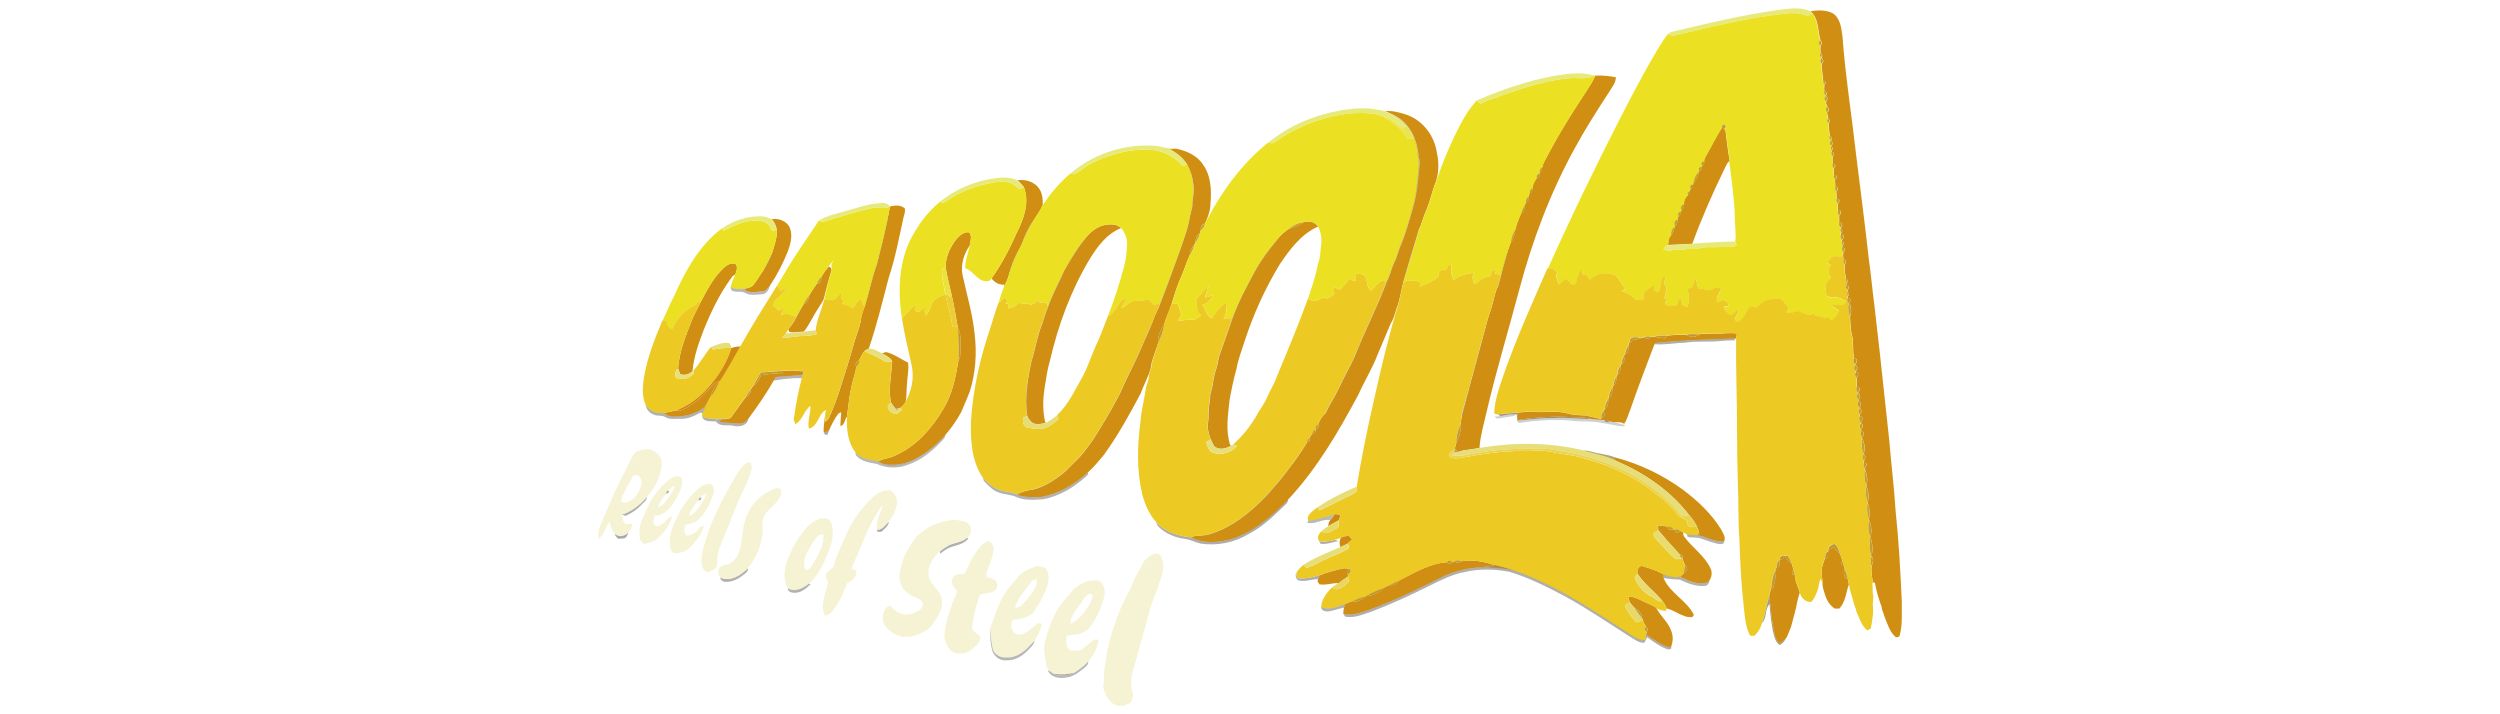 <?xml version="1.0" encoding="UTF-8"?>
<svg id="casoola" xmlns="http://www.w3.org/2000/svg" width="560" height="160" viewBox="0 0 560 160">
  <defs>
    <style>
      .cls-1 {
        fill: #050504;
        opacity: .29;
      }

      .cls-1, .cls-2, .cls-3, .cls-4, .cls-5, .cls-6, .cls-7, .cls-8, .cls-9, .cls-10, .cls-11, .cls-12, .cls-13, .cls-14, .cls-15, .cls-16, .cls-17, .cls-18, .cls-19, .cls-20, .cls-21, .cls-22, .cls-23, .cls-24, .cls-25, .cls-26, .cls-27, .cls-28, .cls-29, .cls-30, .cls-31, .cls-32, .cls-33, .cls-34, .cls-35, .cls-36, .cls-37, .cls-38, .cls-39, .cls-40, .cls-41, .cls-42, .cls-43, .cls-44, .cls-45, .cls-46, .cls-47, .cls-48, .cls-49, .cls-50, .cls-51, .cls-52, .cls-53, .cls-54, .cls-55, .cls-56, .cls-57, .cls-58, .cls-59, .cls-60, .cls-61, .cls-62, .cls-63, .cls-64, .cls-65, .cls-66, .cls-67, .cls-68, .cls-69, .cls-70, .cls-71, .cls-72, .cls-73, .cls-74, .cls-75, .cls-76, .cls-77, .cls-78, .cls-79, .cls-80, .cls-81, .cls-82, .cls-83, .cls-84, .cls-85, .cls-86, .cls-87, .cls-88, .cls-89, .cls-90, .cls-91, .cls-92, .cls-93, .cls-94, .cls-95, .cls-96, .cls-97, .cls-98, .cls-99, .cls-100, .cls-101, .cls-102, .cls-103, .cls-104, .cls-105, .cls-106, .cls-107, .cls-108, .cls-109, .cls-110, .cls-111, .cls-112, .cls-113, .cls-114, .cls-115, .cls-116, .cls-117, .cls-118, .cls-119, .cls-120, .cls-121, .cls-122, .cls-123, .cls-124, .cls-125, .cls-126, .cls-127, .cls-128, .cls-129, .cls-130, .cls-131, .cls-132, .cls-133, .cls-134, .cls-135, .cls-136, .cls-137, .cls-138, .cls-139, .cls-140, .cls-141, .cls-142, .cls-143, .cls-144, .cls-145, .cls-146, .cls-147, .cls-148, .cls-149, .cls-150, .cls-151, .cls-152, .cls-153, .cls-154, .cls-155 {
        stroke-width: 0px;
      }

      .cls-1, .cls-2, .cls-3, .cls-4, .cls-5, .cls-6, .cls-7, .cls-8, .cls-9, .cls-10, .cls-11, .cls-12, .cls-13, .cls-14, .cls-15, .cls-16, .cls-17, .cls-18, .cls-19, .cls-20, .cls-21, .cls-22, .cls-23, .cls-24, .cls-25, .cls-26, .cls-27, .cls-28, .cls-29, .cls-30, .cls-31, .cls-32, .cls-33, .cls-34, .cls-35, .cls-36, .cls-37, .cls-38, .cls-39, .cls-40, .cls-41, .cls-42, .cls-43, .cls-44, .cls-45, .cls-46, .cls-47, .cls-48, .cls-49, .cls-50, .cls-51, .cls-52, .cls-53, .cls-54, .cls-55, .cls-56, .cls-57, .cls-58, .cls-59, .cls-60, .cls-61, .cls-62, .cls-63, .cls-64, .cls-65, .cls-66, .cls-67, .cls-68, .cls-69, .cls-70, .cls-71, .cls-72, .cls-73, .cls-74, .cls-75, .cls-76, .cls-77, .cls-78, .cls-79, .cls-80, .cls-81, .cls-82, .cls-83, .cls-84, .cls-85, .cls-86, .cls-87, .cls-88, .cls-89, .cls-90, .cls-91, .cls-92, .cls-93, .cls-94, .cls-95, .cls-96, .cls-97, .cls-98, .cls-99, .cls-100, .cls-101, .cls-102, .cls-103, .cls-104, .cls-105, .cls-135, .cls-136, .cls-137, .cls-138, .cls-139, .cls-140, .cls-141, .cls-142, .cls-143, .cls-144, .cls-145, .cls-146, .cls-147, .cls-148, .cls-149, .cls-150, .cls-151, .cls-152, .cls-153, .cls-154, .cls-155 {
        isolation: isolate;
      }

      .cls-2 {
        fill: #050400;
      }

      .cls-2, .cls-3 {
        opacity: .31;
      }

      .cls-3 {
        fill: #090908;
      }

      .cls-4 {
        fill: #b78b15;
      }

      .cls-4, .cls-5, .cls-6, .cls-7, .cls-8, .cls-9, .cls-10, .cls-11, .cls-12, .cls-13, .cls-14, .cls-15, .cls-16, .cls-17, .cls-18 {
        opacity: .89;
      }

      .cls-5 {
        fill: #b9952d;
      }

      .cls-6 {
        fill: #b98f16;
      }

      .cls-7, .cls-140 {
        fill: #b99016;
      }

      .cls-8 {
        fill: #b88c15;
      }

      .cls-9 {
        fill: #ba9316;
      }

      .cls-10 {
        fill: #bb9016;
      }

      .cls-11 {
        fill: #bb9317;
      }

      .cls-12 {
        fill: #ba9615;
      }

      .cls-13 {
        fill: #ba9a16;
      }

      .cls-14 {
        fill: #ba9016;
      }

      .cls-15 {
        fill: #b89616;
      }

      .cls-16 {
        fill: #b88a14;
      }

      .cls-17 {
        fill: #be9517;
      }

      .cls-18 {
        fill: #bd9718;
      }

      .cls-19 {
        fill: #bc9116;
      }

      .cls-19, .cls-20, .cls-21, .cls-22, .cls-23 {
        opacity: .9;
      }

      .cls-20 {
        fill: #bd9217;
      }

      .cls-21 {
        fill: #ba8c15;
      }

      .cls-22 {
        fill: #bb8e15;
      }

      .cls-23 {
        fill: #bb8d15;
      }

      .cls-24 {
        fill: #bb8c15;
      }

      .cls-24, .cls-25, .cls-26, .cls-27 {
        opacity: .91;
      }

      .cls-25 {
        fill: #bd8e15;
      }

      .cls-26 {
        fill: #bd9116;
      }

      .cls-27 {
        fill: #be9216;
      }

      .cls-28 {
        fill: #bf9015;
        opacity: .92;
      }

      .cls-29, .cls-135 {
        opacity: .19;
      }

      .cls-30 {
        fill: #624b0b;
        opacity: .55;
      }

      .cls-31 {
        fill: #3e2b05;
        opacity: .52;
      }

      .cls-32 {
        fill: #0f0e0c;
        opacity: .35;
      }

      .cls-33 {
        fill: #020100;
        opacity: .28;
      }

      .cls-34 {
        fill: #060400;
        opacity: .3;
      }

      .cls-35 {
        fill: #281b03;
        opacity: .37;
      }

      .cls-36 {
        fill: #8e752a;
        opacity: .66;
      }

      .cls-37 {
        fill: #787768;
        opacity: .65;
      }

      .cls-38 {
        fill: #a6740f;
        opacity: .82;
      }

      .cls-39 {
        fill: #080500;
        opacity: .32;
      }

      .cls-40 {
        fill: #aa8e14;
      }

      .cls-40, .cls-41, .cls-42, .cls-43, .cls-44, .cls-45, .cls-46 {
        opacity: .84;
      }

      .cls-41 {
        fill: #ad9516;
      }

      .cls-42 {
        fill: #ad9415;
      }

      .cls-43 {
        fill: #ae973b;
      }

      .cls-44 {
        fill: #ab8c14;
      }

      .cls-45 {
        fill: #ac8815;
      }

      .cls-46 {
        fill: #ac8c15;
      }

      .cls-47 {
        fill: #2a2a24;
        opacity: .4;
      }

      .cls-48 {
        fill: #b28614;
      }

      .cls-48, .cls-49, .cls-50, .cls-51, .cls-52, .cls-53, .cls-54, .cls-55, .cls-56, .cls-57, .cls-58, .cls-59, .cls-60, .cls-61, .cls-62, .cls-63, .cls-64, .cls-65, .cls-66, .cls-67, .cls-68, .cls-69, .cls-70, .cls-71, .cls-72, .cls-73, .cls-74, .cls-75, .cls-76, .cls-77, .cls-78 {
        opacity: .87;
      }

      .cls-49 {
        fill: #b28615;
      }

      .cls-50 {
        fill: #b28e2a;
      }

      .cls-51 {
        fill: #b48a15;
      }

      .cls-52 {
        fill: #b48f14;
      }

      .cls-53 {
        fill: #b48c16;
      }

      .cls-54 {
        fill: #b69816;
      }

      .cls-55 {
        fill: #b49215;
      }

      .cls-56 {
        fill: #b69a17;
      }

      .cls-57 {
        fill: #b69716;
      }

      .cls-58 {
        fill: #b58c15;
      }

      .cls-59 {
        fill: #b58d16;
      }

      .cls-60 {
        fill: #b79117;
      }

      .cls-61 {
        fill: #b69415;
      }

      .cls-62 {
        fill: #b49715;
      }

      .cls-63 {
        fill: #b49416;
      }

      .cls-64 {
        fill: #b49716;
      }

      .cls-65 {
        fill: #b49415;
      }

      .cls-66 {
        fill: #b78e16;
      }

      .cls-67 {
        fill: #b58e16;
      }

      .cls-68 {
        fill: #b68d16;
      }

      .cls-69 {
        fill: #b48915;
      }

      .cls-70 {
        fill: #b99418;
      }

      .cls-71 {
        fill: #b58b15;
      }

      .cls-72 {
        fill: #b59817;
      }

      .cls-73 {
        fill: #b59916;
      }

      .cls-74 {
        fill: #b59415;
      }

      .cls-75 {
        fill: #b59716;
      }

      .cls-76 {
        fill: #b59215;
      }

      .cls-77 {
        fill: #b59516;
      }

      .cls-78 {
        fill: #b89217;
      }

      .cls-79 {
        fill: #b39016;
      }

      .cls-79, .cls-80, .cls-81, .cls-82, .cls-83, .cls-84, .cls-85, .cls-86, .cls-87, .cls-88, .cls-89, .cls-90, .cls-91, .cls-92, .cls-93 {
        opacity: .86;
      }

      .cls-80 {
        fill: #b38c16;
      }

      .cls-81 {
        fill: #b08514;
      }

      .cls-82 {
        fill: #b39415;
      }

      .cls-83 {
        fill: #b39716;
      }

      .cls-84 {
        fill: #b39215;
      }

      .cls-85 {
        fill: #b29215;
      }

      .cls-86 {
        fill: #b19b43;
      }

      .cls-87 {
        fill: #b28c16;
      }

      .cls-88 {
        fill: #b28a15;
      }

      .cls-89 {
        fill: #b28b16;
      }

      .cls-90 {
        fill: #b59017;
      }

      .cls-91 {
        fill: #b69218;
      }

      .cls-92 {
        fill: #b49816;
      }

      .cls-93 {
        fill: #b59117;
      }

      .cls-94 {
        fill: #0b0701;
      }

      .cls-94, .cls-95 {
        opacity: .33;
      }

      .cls-95 {
        fill: #0b0901;
      }

      .cls-96 {
        fill: #af9115;
      }

      .cls-96, .cls-97, .cls-98, .cls-99, .cls-100, .cls-101, .cls-102 {
        opacity: .85;
      }

      .cls-97 {
        fill: #ae9115;
      }

      .cls-98 {
        fill: #b08815;
      }

      .cls-99 {
        fill: #b18a16;
      }

      .cls-100 {
        fill: #b09315;
      }

      .cls-101 {
        fill: #ad8d14;
      }

      .cls-102 {
        fill: #ac943e;
      }

      .cls-103 {
        fill: #25251f;
        opacity: .38;
      }

      .cls-104 {
        fill: #513b08;
        opacity: .56;
      }

      .cls-105 {
        fill: #c29216;
        opacity: .93;
      }

      .cls-106 {
        fill: #d08f13;
      }

      .cls-107 {
        fill: #cf8911;
      }

      .cls-108 {
        fill: #cf8a11;
      }

      .cls-109 {
        fill: #ce860d;
      }

      .cls-110 {
        fill: #cf8d13;
      }

      .cls-111 {
        fill: #ece023;
      }

      .cls-112 {
        fill: #ead34d;
      }

      .cls-113 {
        fill: #e7de79;
      }

      .cls-114 {
        fill: #e7de78;
      }

      .cls-115 {
        fill: #e7dd73;
      }

      .cls-116 {
        fill: #e8e07b;
      }

      .cls-117 {
        fill: #ebce35;
      }

      .cls-118 {
        fill: #ecc923;
      }

      .cls-119 {
        fill: #ebe33c;
      }

      .cls-120 {
        fill: #e8d862;
      }

      .cls-121 {
        fill: #e8da65;
      }

      .cls-122 {
        fill: #e8d966;
      }

      .cls-123 {
        fill: #e7ea79;
      }

      .cls-124 {
        fill: #e7ea78;
      }

      .cls-125 {
        fill: #e7ea76;
      }

      .cls-126 {
        fill: #e7ea7b;
      }

      .cls-127 {
        fill: #e7ea7a;
      }

      .cls-128 {
        fill: #e8dd73;
      }

      .cls-129 {
        fill: #e8dc6e;
      }

      .cls-130 {
        fill: #e7df7b;
      }

      .cls-131 {
        fill: #e7df79;
      }

      .cls-132 {
        fill: #e8dc72;
      }

      .cls-133 {
        fill: #f5f3d4;
      }

      .cls-134 {
        fill: #e9e54f;
      }

      .cls-135 {
        fill: #010100;
      }

      .cls-136 {
        fill: #b79716;
      }

      .cls-136, .cls-137, .cls-138, .cls-139, .cls-140, .cls-141, .cls-142, .cls-143, .cls-144, .cls-145, .cls-146, .cls-147, .cls-148, .cls-149, .cls-150, .cls-151, .cls-152, .cls-153, .cls-154, .cls-155 {
        opacity: .88;
      }

      .cls-137 {
        fill: #b48e14;
      }

      .cls-138 {
        fill: #b69515;
      }

      .cls-139 {
        fill: #b69616;
      }

      .cls-141 {
        fill: #b79315;
      }

      .cls-142 {
        fill: #b68b15;
      }

      .cls-143 {
        fill: #b68914;
      }

      .cls-144 {
        fill: #b79516;
      }

      .cls-145 {
        fill: #b79515;
      }

      .cls-146 {
        fill: #b78c16;
      }

      .cls-147 {
        fill: #b69014;
      }

      .cls-148 {
        fill: #b89715;
      }

      .cls-149 {
        fill: #b89916;
      }

      .cls-150 {
        fill: #ba9317;
      }

      .cls-151 {
        fill: #bc9618;
      }

      .cls-152 {
        fill: #bd9818;
      }

      .cls-153 {
        fill: #b38c14;
      }

      .cls-154 {
        fill: #bc9518;
      }

      .cls-155 {
        fill: #bc9718;
      }
    </style>
  </defs>
  <path class="cls-127" d="M398.24,2.23c2.41-.27,4.96-.76,7.27.27l.35.39c-.26.26-.52.51-.78.77-1.44-.63-3.02-.8-4.58-.67-8.49.84-16.77,2.98-25.07,4.88-.63.18-1.28,0-1.89-.16.36-.42.88-.59,1.41-.7,7.71-1.85,15.44-3.64,23.3-4.78h0ZM373.61,54.98c5.01-.31,10.02-.85,15.05-.88.09.2.27.6.36.81-.45.3-.98.45-1.52.4-1.51-.06-3.02.12-4.53.05-1.03-.08-2.02.37-3.05.29-.92-.06-1.82.1-2.72.24-1.01.07-2.03,0-3.01.25-.57.2-1.11-.07-1.59-.34.24-.39.48-.89,1.03-.82h0Z"/>
  <path class="cls-106" d="M405.51,2.5c1.62-.2,3.39-.33,4.91.41,1.77,1.02,2.02,3.26,2.28,5.08.66,9.01,2.09,17.94,3.1,26.92.95,7.67,1.95,15.33,2.8,23.01.5,3.5.81,7.03,1.27,10.53.42,3.53.79,7.07,1.21,10.6.72,6.55,1.4,13.11,2.12,19.65.44,5.27,1.09,10.51,1.42,15.79.72,6.7,1.07,13.47,1.38,20.21-.05,2.51.21,5.09-.45,7.55-.06.51-.82.66-1.11.28-1.18-1.1-1.6-2.73-2.23-4.17-.18-.61-.41-1.22-.63-1.81l-.12-.7c-.31-.75-.5-1.54-.77-2.3-.26-.98-.54-1.95-.7-2.95-.13-.08-.39-.25-.51-.33-.14-1.15-.4-2.31-.22-3.48.29-.73.54-1.55-.03-2.21-.05-.09-.14-.27-.18-.36.16-.23.33-.46.49-.7-.17-1.06-.1-2.19-.6-3.17.47-1.3.21-2.72-.26-3.97-.02-.05-.05-.13-.06-.18.47-1.16.15-2.43-.27-3.56,0-.02,0-.06,0-.08.44-1.24.16-2.55-.26-3.75,0-.02,0-.06-.01-.08.38-1.19.14-2.44-.3-3.57-.03-.08-.09-.24-.11-.32.6-.27.57-1.72-.2-.98.03-.2.09-.58.12-.78.32-.4.37-.97-.04-1.33l-.08-.11c.42-1.16.16-2.4-.32-3.5-.02-.06-.07-.17-.09-.23.57-.32.68-1.29-.12-1.36,0-.1-.04-.3-.05-.41.44-.37.5-1.01.02-1.37l-.1-.19c.44-.38.63-1.47-.24-1.32.02-.11.05-.32.07-.43.38-.39.47-1.04,0-1.41l-.15-.18c.5-.33.62-1.42-.21-1.29.02-.11.05-.32.06-.42.37-.41.47-1.07,0-1.43l-.16-.18c.55-.33.58-1.4-.25-1.26.06-.69.04-1.38-.09-2.06.57-.29.59-1.66-.21-.98.03-.12.1-.37.13-.49.35-.4.43-1.04-.04-1.38l-.17-.18c.54-.35.62-1.34-.21-1.28-.44-1.71-.03-3.51-.5-5.21-.33-1.35-.31-2.74-.44-4.11.36-.81.28-1.7.13-2.54-.09-.11-.27-.32-.36-.43l-.06-.07c.57-.3.49-1.63-.26-.94.02-.15.05-.45.07-.6.33-.22.42-.93-.13-.88.03-.14.09-.41.11-.55.33-.35.35-1.24-.34-1,.02-.14.05-.42.07-.56.4-.23.37-.84-.12-.92-.19-1.07-.36-2.16-.27-3.25.42-.33.42-1.24-.29-1.03l-.09-1.16c.02-.13.04-.4.05-.53.42-.31.47-1.27-.26-1.03.02-.13.06-.39.08-.53.36-.24.35-.85-.15-.91l.03-.27c.49-.36.53-1.7-.27-1.01.02-.14.04-.42.06-.56.34-.2.41-.89-.12-.85l.1-.3c.39-.42.4-1.7-.38-1-.01-.57-.02-1.16-.03-1.74.58-.35.55-1.69-.27-.98-.02-.57-.03-1.14-.04-1.71.51-.28.54-1.27-.23-1.03-.02-.56-.06-1.12-.09-1.69.52-.27.56-1.27-.21-1.02-.02-.56-.05-1.12-.11-1.68.77-.16.43-1.5-.21-.73-.04-.57-.05-1.14-.06-1.71.52-.29.52-1.27-.24-1.01-.01-.55-.03-1.11,0-1.66.62-.3.34-1.51-.27-.74,0-.15.03-.45.04-.6.36-.17.45-.87-.08-.83l.1-.27c.27-.36.25-.86-.1-1.17l-.02-.13c.19-.41.09-.73-.29-.94-.15-.93-.24-1.87-.28-2.81.37-.36.35-.7-.06-1.01-.11-.48-.21-.97-.31-1.45.57-.17.51-.91.05-1.16l.03-.18c-.08-.16-.23-.5-.3-.67.01-.1.04-.3.05-.4.31-.33.39-.88,0-1.18l-.12-.15c.51-.25.31-1.03-.28-.9-.05-.5-.07-1,0-1.5.39-.23.28-.98-.25-.71-.09-1.34-.35-2.67-.36-4.02.47-.28.47-.93,0-1.2l.05-.17c.17-.41.07-.72-.3-.94-.04-.57-.06-1.15,0-1.72.33-.32.38-.86,0-1.16-.63-2.06-.37-4.44-1.85-6.18l-.35-.38h0ZM357.4,16.93c1.53-.05,3.05.08,4.55.38.02,1.19-.81,2.12-1.37,3.09-2.72,4.17-5.42,8.37-7.8,12.75-5.5,9.98-9.54,20.71-12.46,31.71-2.43,9.22-5.23,18.35-7.38,27.65-.57,2.59-1.37,5.16-1.53,7.81-1.24.27-2.5.42-3.75.6-.18.05-.53.17-.7.22l-.5.12c-.11-.32-.32-.55-.61-.7.13-.45.25-.91.37-1.37.58-1.33,1.21-2.75.92-4.23.08-.49.17-.98.27-1.46,1.77-7.06,3.82-14.07,5.61-21.14.38-1.58,1.04-3.09,1.41-4.68.29-1.22.58-2.45,1.12-3.59-.01.11-.03.32-.05.42.74-2.92,1.57-5.83,2.37-8.74.16-.47.33-.95.51-1.42.76-.8.93-1.89,1.04-2.94.28-1.26.79-2.44,1.29-3.63.94,0,.63-1.25.81-1.85.06-.12.19-.37.25-.5.6-.23.76-.85.63-1.43.05-.18.15-.53.2-.71.61,0,.73-.67.63-1.14.08-.8.46-1.5.92-2.14.55-.09.86-.62.71-1.16l-.03-.32c.49-.01.62-.55.57-.95.23-1.04.81-1.94,1.3-2.87,2.06-3.94,4.37-7.74,6.79-11.47,1.32-2.09,2.81-4.08,3.88-6.32h0ZM310.21,24.9c1.75-.18,3.5.33,5.14.9,3.45,1.31,5.92,4.63,6.48,8.24.49,2.21.53,4.54-.21,6.7-.84,2.07-1.25,4.28-2.13,6.33-.63,1.42-1.01,2.94-1.64,4.37.01-.11.04-.3.05-.41-1.2,4.32-2.7,8.57-3.75,12.94-.33,1.42-.57,2.87-1.01,4.26-.59,1.38-.76,2.93-1.6,4.19-1,2.4-2.03,4.78-3.03,7.18-1.16,3.04-2.92,5.81-4.22,8.78-4.46,8.32-9.26,16.57-15.73,23.5-3.81,3.93-8.16,7.7-13.59,9.1-2.7.57-5.7.77-8.19-.62.58-.28,1.22-.41,1.86-.4,1.75.11,3.38-.63,4.97-1.27,3.87-1.79,7.17-4.6,10.11-7.65,1.68-1.96,3.47-3.84,4.93-5.99.06-.08.18-.23.24-.31,1.32-1.62,2.5-3.37,3.59-5.16.08-.13.23-.4.31-.54.54,0,.74-.54.58-1,.18-.31.36-.62.55-.92.44.01.93-.31.77-.8l-.02-.27c.6.15.77-.59.6-1.02.34-.95.9-1.79,1.63-2.48l-.11.33c.95-2.12,2.27-4.04,3.25-6.14,1.06-2.33,2.38-4.52,3.42-6.85,2.24-5.68,5.08-11.1,7.2-16.82.8-1.42,1.01-3.08,1.8-4.51.48-.94.67-1.98,1.05-2.96,1.23-2.67,1.94-5.54,2.8-8.35,1.19-3.75,1.41-7.7,1.77-11.58l-.27.18c-.05-3.93-1.81-8.35-5.59-10.06-.66-.31-1.32-.63-1.98-.92h0ZM385.76,28.54c.11.08.35.24.47.33.07.09.21.28.28.38.3,2.26.51,4.53.94,6.77l-.16.14c-.43.34-.6.89-.85,1.36-2.74,5.56-5.23,11.25-7.37,17.08-1.81.05-3.62.17-5.43.28.03-.32.1-.97.13-1.29.1-.34.32-.63.53-.91.45-.5.71-1.13.8-1.8l.06-.27c.51-.24.6-.83.58-1.34,0-.17.02-.49.02-.66l.24-.15c.41-.17.5-.63.54-1.03l.07-.43c.49-.13.62-.66.58-1.1-.09-.85.29-1.67.91-2.24.27-.19.39-.45.36-.77l-.02-.31.27-.19c.36-.2.57-.6.53-1.01v-.23c.68-.75,1.14-1.65,1.3-2.65l.05-.21c.45.04.61-.47.55-.83v-.41c.47.11.69-.42.59-.8-.11-.52.19-.97.43-1.4,1.21-2.09,2.24-4.27,3.56-6.3h0ZM262.02,33.44c.45-.04.92-.08,1.37-.15,2.33.47,4.75,1.5,6.08,3.57,1.85,2.57,1.94,5.92,1.66,8.96,0,1.28-.47,2.48-.94,3.66-.08.15-.23.45-.31.61-.73.12-.99.8-.88,1.46-.05.14-.14.42-.19.57-.77.53-1,1.43-1.07,2.31-.05.1-.16.3-.21.4-.63.64-1,1.47-1.04,2.37-.74,1.57-1.2,3.24-1.92,4.82-.89,1.96-1.51,4.02-2.13,6.06-.51,1.52-1.19,2.97-1.65,4.51-.72,1.29-1.54,2.69-1.34,4.22-.08.23-.16.47-.24.7-.5,1.63-1.28,3.24-1.44,4.96-.57,1.97-1.58,3.78-2.28,5.71-2.5,4.69-5.07,9.36-8.19,13.67-1.12,1.37-2.26,2.72-3.55,3.92-2.98,2.71-6.56,4.85-10.58,5.56-1.5.02-3.01.06-4.48-.21-.21-.1-.62-.28-.83-.37,1.06-.67,2.31-.93,3.54-1.1,1.51-.23,2.86-1.03,4.17-1.77,1.42-.92,2.87-1.87,3.96-3.19.29-.3.58-.61.89-.9,1.89-1.55,3.24-3.61,4.64-5.58,2.13-3.35,4.14-6.77,5.97-10.3,1.36-3.3,3.16-6.4,4.53-9.71.84-2.17,2.01-4.19,2.72-6.41.18-.53.39-1.05.63-1.55.85-1.52,1.35-3.19,2-4.8,1.73-4.66,3.51-9.31,5.01-14.06.34-1.01.51-2.07.69-3.11.13-.88.6-1.7.54-2.61-.07-1.28.45-2.51.27-3.79-.18-1.74-.55-3.52-1.52-5.01l-.05-.08c-.94-1.46-2.3-2.57-3.85-3.33h0ZM227.86,40.4c1.88-.33,4.11.38,5.08,2.13.59,1.02.67,2.24.63,3.4-.54,1.26-1.37,2.37-2.1,3.53-1.23,1.64-2.04,3.54-2.69,5.47-.18.41-.39.8-.63,1.18-.97,1.59-1.63,3.38-2.09,5.18-.21,1.06-.7,2.03-1.18,2.98.02-.13.08-.4.1-.53-1.13.16-2.2-.49-2.87-1.36,2.21-3.16,4.03-6.58,5.58-10.1,1.59-3.11,2.99-6.87,1.68-10.32-.43-.59-.93-1.12-1.51-1.56h0ZM199.42,46.23c1.11-.23,2.37-.39,3.27.48.12.72-.13,1.41-.33,2.09-.98,4.47-1.81,9-3.27,13.34-1.4,5.34-2.69,10.7-4.48,15.93-.24.13-.71.38-.94.51-.47.63-.84,1.34-1.19,2.06-.6.28-.98.88-.7,1.54-.1,1.4-.71,2.69-.97,4.07-.56,2.32-.78,4.7-1.08,7.06-.57.65-.51,1.97-1.48,2.12,0-1.04.13-2.07.18-3.1-.15.07-.45.21-.6.28-.86,1.12-1.5,2.38-2.07,3.66-.33.36-.76.6-1.26.56-.07-1.2.19-2.38.28-3.57.03.41.07.82.11,1.22.24-.21.47-.44.7-.66-.02.07-.07.21-.1.28,2.4-5.1,3.83-10.57,5.49-15.94.47-2.18,1.52-4.19,1.84-6.4.11-1.03.43-2.02.82-2.98,1.11-3.1,1.6-6.39,2.78-9.46.9-3.67,1.95-7.31,2.54-11.04.11-.7.25-1.38.44-2.06h0ZM172.89,49.08c1.62-.25,3.54.5,4.11,2.13.56,1.7.05,3.53-.54,5.15-1.08,2.65-2.39,5.22-3.98,7.6-.35.45-.76.85-1.17,1.26-1.41.05-2.9.5-4.26-.09-.07-.11-.21-.34-.28-.46.69-.17,1.51-.24,1.98-.85.83-1.02,1.46-2.18,2.23-3.24.79-1.22,1.45-2.52,1.95-3.88.51-1.69,1.19-3.4,1.06-5.21-.1-.91-.57-1.7-1.1-2.42h0ZM292.07,49.77c1.16-.36,2.51-.11,3.17.99-3.82,1.69-6.36,5.16-8.62,8.52-3.23,5.34-5.83,11.05-7.77,16.98-.65,2.1-1.5,4.16-1.87,6.34-.66,2.31-1.13,4.67-1.56,7.03-.35,3.34-.93,6.81.15,10.08l.28.05c-1.08.76-2.86,1.18-3.89.17-.79-1.65-1.65-3.48-1.3-5.35.28-1.44-.03-2.92.35-4.35.07-1.27.25-2.52.65-3.74.14-2.32,1.19-4.43,1.48-6.71,1.69-4.56,3.01-9.27,5.16-13.65,1.62-2.98,3.01-6.11,5.04-8.85.83-1.3,1.92-2.41,2.79-3.68.69-.96,1.63-1.7,2.59-2.36,1.19-.29,2.3-.81,3.33-1.47h0ZM242.89,53.65c1.2-1.6,2.88-3.02,4.92-3.32,1.14-.14,2.46-.14,3.31.76-3.19,1.25-5.32,4.15-7.05,6.98-4.19,7-7.05,14.76-8.87,22.69-.62,2.01-.88,4.11-1.21,6.18-.41,2.58-.46,5.25.18,7.8-.89.24-1.84.38-2.74.09-.68-.56-1.3-1.27-1.38-2.18-.45-3.93.18-7.86,1.02-11.68.89-2.73,1.26-5.61,2.36-8.27,1.07-3.57,2.49-7.05,4.21-10.35.28-.59.5-1.21.75-1.81.08-.14.22-.41.3-.55,1.39-2.12,2.64-4.34,4.2-6.35h0ZM213.91,53.97c.77-.97,1.82-2.09,3.17-1.94.73.83.32,2.03.12,2.99-1.33,1.91-2.07,4.37-1.57,6.69.94,4.35,2.25,8.65,2.69,13.11.52,4.33.22,8.81-1.12,12.97-.6,1.5-1.22,2.99-1.87,4.48-.99,1.84-2.19,3.56-3.56,5.14-2.18,2.46-4.78,4.56-7.79,5.9-1.95.74-4.08,1.03-6.14.61-.38-.18-.75-.36-1.12-.54,1.1-.72,2.47-.68,3.62-1.27,4.85-2.06,8.49-6.21,11.07-10.7,1.93-3.22,2.68-6.94,3.27-10.59.57-.89.44-1.97.45-2.97-.04-1.46.22-3.04-.54-4.37-.02-.1-.07-.31-.09-.42-.45-2.34-.77-4.7-1.35-7.02-.43-2.03-1-4.02-1.31-6.07-.07-2.18.83-4.26,2.08-6.01h0ZM161.54,60.58c.82-.87,2.01-1.99,3.3-1.39.48.73.12,1.6-.15,2.34-.38.11-.65.38-.86.7-2.62,3.56-4.54,7.57-6.19,11.65-1.15,2.99-2.24,6.06-2.52,9.27-.75.67-1.78,1.08-2.76.63-.16-.41-.32-.81-.47-1.22.24-3.66,1.61-7.11,2.95-10.49.52-1.44,1.35-2.73,1.96-4.12,1.36-2.59,2.7-5.24,4.73-7.38h0ZM185.56,59.77c.54-.08.87.57.62,1.02-.59,1.94-1.12,3.9-1.58,5.88-.21.89-.85,1.57-1.29,2.34-1.15,1.71-1.95,3.63-3.22,5.26-1.09.03-2.23.35-3.3.08-.05-.15-.15-.44-.2-.59.08-.1.22-.3.3-.4,1.19-1.35,1.88-3.05,2.75-4.61.08-.13.22-.4.3-.54.82-.38,1.2-1.18,1.33-2.04.51-.92,1.12-1.78,1.7-2.65.8.08,1.09-.73.95-1.39.47-.84,1.03-1.62,1.64-2.37h0ZM373.43,75.19c1.39-.19,2.8-.17,4.21-.21.86.47,2.1.77,2.84-.07,2.03-.37,4.08-.07,6.11-.26.83-.06,1.66-.02,2.49.04-.04.29-.12.86-.16,1.15-.1,0-.31,0-.41,0-5.93.17-11.86.39-17.76.97l-.15.3c-1.84,4.8-3.66,9.61-5.35,14.47-.48,1.12-.72,2.36-1.45,3.36-.87-.6-1.97-.2-2.93-.5l-.27-.06c-.36-.24-.79-.34-1.22-.28l-1.1-.1.22-.2c.06-.05.17-.16.23-.21.63-.14.99-.96.34-1.34.11-.18.23-.35.35-.53.82-.5.81-1.45.83-2.3.04-.16.08-.33.12-.48,1.02-.15.71-1.43.82-2.16.05-.09.15-.26.2-.35.6-.54.72-1.32.7-2.09.05-.08.14-.24.19-.33.74-.48.76-1.3.7-2.09.05-.08.15-.23.2-.31.64-.42.85-1.09.56-1.81.08-.17.17-.34.25-.51.92-.19.73-1.24.78-1.94.04-.18.09-.35.14-.52.38-.08.63-.38.91-.63.63-.14,1.28-.28,1.9-.48.11-.03.33-.09.44-.12.57.27,1.25.33,1.75-.12.19-.02.57-.06.77-.08.73.22,1.49.34,2.26.39.12-.15.36-.45.48-.6h0ZM197.56,79.14c.23-.07.69-.21.92-.28,1.79.43,3.28,1.57,4.92,2.37.26,1.7-.22,3.39-.26,5.09-.12,1.22-.02,2.46-.27,3.66-.27.6-.77,1.05-1.29,1.43l-.35.09c-.16.01-.47.04-.63.06-.36-.45-.72-.91-1.02-1.41-.63-3.07.12-6.17.27-9.24-.47-.9-1.48-1.25-2.27-1.78h0ZM174.93,83.11c1.19-.09,2.39-.16,3.58-.06.49.06.98.13,1.47.2-.06.18-.18.54-.24.71-1.9.21-3.8.33-5.7.46-.38-.03-.46.43-.63.67-1.72,3.02-3.7,5.91-5.78,8.71-.5.65-1.24,1.08-2.08,1.07-1.48,0-2.95-.29-4.42-.3.16-.21.33-.42.49-.63.68,0,1.39-.03,2.03-.31,1.13-1.49,2.17-3.05,3.29-4.56.78-.41,1.25-1.12,1.32-2,.16-.24.32-.47.49-.7.91-.49,1.31-1.46,1.73-2.35,1.67-.23,3.36-.42,5.04-.47-.2-.15-.39-.3-.59-.44h0ZM158.22,87.79c1-.87,1.63-2.36,3.1-2.49-.07.09-.2.28-.26.37-1.03.78-1.51,2-1.88,3.19l-.08.13c-.46.73-.81,1.54-1.33,2.24-2.14,1.66-4.94,2.24-7.6,2.05-.57-.1-1.03-.46-1.5-.75.94-.2,1.87-.45,2.83-.6.45.02.95.13,1.36-.13,2.03-.98,3.86-2.34,5.37-4.02h0ZM361.43,102.72l.26-.29c5.52,1.45,10.76,3.94,15.36,7.32,3.24,2.45,6.29,5.29,8.44,8.78.41.82,1.1,1.69.76,2.66-2.25.37-4.18-1.12-6.33-1.37.18-.07.54-.2.72-.26-.02-.12-.08-.37-.1-.49-.38-1.36-1.11-2.64-2.13-3.63l-.05-.06c-4.22-5.52-10.15-9.49-16.49-12.2-.11-.11-.32-.34-.43-.45h0ZM371.37,117.81c.62.01,1.25.02,1.88.08l.15.03c.17.77.86.8,1.51.73l.23-.02c-.05.74.88.82,1.21.27.22.11.44.23.66.34.06.32,0,.69.24.95,1.81,2.5,4.59,4.26,5.9,7.13.49,1,.25,2.15-.44,2.98-2.11.97-4.47-.21-6.4-1.1.26-.27.54-.53.83-.79.4-.29.74-.67.79-1.18-.11-.14-.32-.42-.43-.57-.29-.48-.49-1.02-.6-1.57.13-.47-.2-.87-.67-.93-.9-1.02-1.84-2-2.75-3.02-.62-.79-1.25-1.58-1.95-2.3-.03-.26-.11-.78-.15-1.04h0ZM409.55,123.27c.37-.25.75-.51,1.17-.7.48.53.95,1.08,1.48,1.56.23.54.39,1.12.53,1.69-.51.19-.35,1.02.22.7.09.33.19.67.3,1-.42.79-.26,1.86.65,2.22.1.37.18.76.25,1.15-.64,1.83-.74,3.96-2.15,5.43-.25,0-.77,0-1.02,0-1.02-.66-1.69-1.69-2.09-2.81-.22-.9-.66-1.77-.64-2.71.06-1.03-.31-2.04-.2-3.07.07-.89.41-1.72.7-2.55.93,0,.67-1.17.78-1.77v-.16s.01,0,.01,0ZM399.59,124.48l.18.02c.39.61.74,1.32,1.5,1.55.24.59.38,1.22.5,1.85-.6.18-.35,1.14.27.79.01,1.43.7,2.69,1.12,4.02-.53,1.45-.69,2.99-1.1,4.48-.33,1.09-.58,2.21-.89,3.31-.42.91-.65,1.9-1.26,2.71-.44.33-.88.63-1.32.94-1.1-1.04-1.11-2.64-1.43-4.02-.41-1.89-.41-3.84-.76-5.75-.12-.5-.06-1.02.05-1.51.09-.4.2-.79.29-1.19.09.06.28.19.37.25.46-1.4.72-2.87.7-4.35.02-.11.06-.33.08-.43.18-.1.52-.29.7-.39.02-.45.03-.9.06-1.35v-.11c.54.19.97-.33.93-.84h0ZM325.34,125.97c.13-.07.37-.21.5-.27.39.46,1.04.38,1.47.02,2.51-.47,5.02.09,7.43.8-1.12.48-2.36.43-3.55.57-2.67.24-5.33.82-7.76,1.98-5.49,2.67-10.95,5.45-16.7,7.51-1.86.63-3.83,1.38-5.82.92-.03-.47.02-.94.16-1.39.08-.28.15-.56.24-.83.51-.24,1.04-.44,1.58-.62,1.13.36,2.22-.38,3.02-1.11l.08-.03c1.54-.06,3.12-.83,4.17-1.98.36-.18.72-.35,1.09-.5.92.26,1.69-.36,2.21-1.05,3.37-1.72,6.8-3.78,10.66-4.07.22.53.9.38,1.21.03h0ZM366.78,128.47c-.09-.72.15-1.7,1.04-1.7,1.62.52,3.29.98,4.76,1.86,0,.24,0,.48.02.72l.05.16c1.43,3.37,5.19,4.98,6.79,8.23-.09.13-.28.38-.37.51-.62-.02-1.26,0-1.82-.29-1.35-.44-2.52-1.37-3.92-1.65-.23-.63-.55-1.22-.98-1.74-1.77-2.12-4.08-3.76-5.58-6.1h0ZM300.36,127.42c.6-.18,1.25-.16,1.86,0-.28.33-.38.79-.31,1.22,0,.12.04.36.05.49-.89.59-1.74,1.23-2.59,1.87l.38-.39c-1.39-.03-2.8.55-4.23.27-.1-.17-.31-.51-.41-.68l.15-.46c.09-.26.18-.52.27-.79.16-.07.47-.23.63-.3,1.36-.54,2.79-.86,4.2-1.23h0ZM364.69,133.69c1.26-.19,2.35.54,3.45,1.03.88.43,1.8.77,2.65,1.25.06.06.18.19.24.25.94,1.81,2.66,3.14,3.33,5.11.49,1.19.39,2.53-.09,3.7-2.11-.35-3.79-1.8-5.55-2.89.04-.15.1-.46.14-.61.33-.34.26-.85-.11-1.12-.32-.45-.57-.95-.76-1.47l-.14-.39c-.09-1.05-.74-1.92-1.69-2.35-.38-.42-.76-.85-1.1-1.29-.13-.4-.24-.82-.35-1.22h0Z"/>
  <path class="cls-111" d="M375.43,7.86c8.29-1.9,16.58-4.03,25.07-4.87,1.56-.14,3.14.03,4.58.67.26-.25.51-.51.78-.77,1.48,1.74,1.22,4.13,1.85,6.18-.42.24-.4.91,0,1.16-.06.57-.04,1.14,0,1.71-.15.4-.05.71.3.94l-.04.16c-.27.36-.3.85,0,1.2.01,1.35.27,2.68.36,4.02.06.18.19.53.26.7-.08.5-.06,1,0,1.5-.02.34.07.64.28.9l.13.15c-.45.26-.37.88,0,1.18-.02.1-.04.3-.06.4.08.17.23.5.3.67l-.02.18c-.25.35-.29.8-.05,1.16.11.48.2.97.31,1.45-.3.35-.28.69.06,1.01.03.94.13,1.87.27,2.8-.14.39-.04.7.3.94l.03.14c-.39.3-.44.99.1,1.17l-.1.27c.02.21.06.63.08.84,0,.15-.03.45-.04.6l.27.75c-.02.55,0,1.11,0,1.66-.02.35.07.7.25,1.01,0,.57.02,1.14.06,1.71.05.18.15.55.2.73.06.56.1,1.12.11,1.68-.03.36.04.7.21,1.02.03.56.07,1.12.09,1.69-.03.36.04.7.22,1.03,0,.57.02,1.14.04,1.71,0,.34.1.67.27.98,0,.58.02,1.16.03,1.74-.02.39.1.72.38.99l-.1.31c.03.21.09.63.12.85-.02.14-.05.42-.06.56-.05.36.05.7.27,1.01l-.03.28c.04.23.11.68.15.91-.02.13-.06.39-.08.53-.08.37,0,.72.26,1.03l-.05.53c-.17.18-.33.35-.49.52-.47-.05-.94-.13-1.41-.09-.72.25-1.13.94-1.58,1.5.18.08.56.25.74.34-.2.54-.47,1.07-.5,1.66.14.5.38.96.6,1.43-.61.49-1.27,1.11-1.27,1.96.03.67.18,1.32.26,1.98.58.26,1.2.47,1.84.36.97-.11,1.8.47,2.61.91-.28.27-.53.58-.85.81-.85.03-1.72-.33-2.53.06.56.39,1.14.74,1.74,1.08-.34.93-.88,1.79-1.76,2.29-.21-.29-.41-.58-.62-.87-.26.11-.5.23-.76.35-.66-.35-1.39-.46-2.13-.52-.07-.15-.21-.45-.27-.6-1.24.84-2.47-.18-3.68-.49-.86.15-1.68.69-2.57.29.16-.29.32-.58.48-.87-.53-.73-.94-1.61-1.72-2.12-.85-.29-1.74.04-2.59.15-1.2.15-2.13.96-2.97,1.76-.41-.11-.83-.22-1.25-.27-.98.71-1.06,2.09-1.97,2.86-.38.36-1,.91-1.4.27-.32-.94,1.08-1.55.63-2.45-.54.44-1.07.88-1.6,1.33-.76-.46-1.67-.96-1.51-2h1.02c-.08-.72-.69-1.1-1.27-1.41-.45.18-.86.59-1.37.51-.27-1.08.42-2.04.97-2.89-.88-1.07-1.97.25-3,.21-.73-.19-1.45-.42-2.2-.44-.17-.76-.34-1.51-.57-2.25-.33.61-.58,1.27-.79,1.94-.32.13-.65.26-.97.39.15,1.37.44,2.78-.08,4.12-.38-.18-.8-.3-1.12-.58-.15-.56-.2-1.13-.32-1.69-.48.47-.68,1.12-.86,1.75-.94.3-2,.52-2.72-.34.15-.29.31-.59.47-.88l-.65-.28c.11-.23.23-.46.34-.7-.03-.57.03-1.15.17-1.71-.57-.6-.54-1.36-.16-2.06-.3-.05-.6-.14-.9-.04-.21,1.01-.16,2.1-.62,3.04-.32.19-.67-.15-.99-.21.04-.42.07-.85.11-1.27-1.01.28-1.64,1.22-2.54,1.72-.13.5,0,1.03.02,1.55-.77,0-1.71.28-2.27-.4-.71-.76-1.67-1.13-2.64-1.43.29-.24.59-.47.9-.71-1.22-.7-1.29-2.42-2.62-2.93-.68-.27-1.42-.37-2.15-.44-1.24.05-2.33.72-3.3,1.42-.18-.32-.35-.63-.52-.96-.29-.03-.58-.05-.86-.08-.14-.28-.28-.57-.41-.85-.12-.04-.35-.11-.47-.14-.09.6-.35,1.16-.67,1.68.01.67,0,1.48-.85,1.55-.56-.41-1.03-.93-1.51-1.42-.54.43-1.08.88-1.6,1.34-.27-.63-.5-1.28-.67-1.94.09-.12.28-.37.37-.49-.44-.76-1.09-1.36-2.04-1.16h-.2c5.04-11.27,10.43-22.37,16.03-33.37,2.66-5.15,5.32-10.3,8.27-15.29.78-1.3,1.59-2.59,2.51-3.8.61.16,1.26.33,1.89.16M385.78,28.55c-1.32,2.03-2.36,4.21-3.56,6.3-.24.43-.54.88-.42,1.4-.42-.31-.91.46-.59.8v.41c-.46-.31-.94.51-.56.83l-.05.21c-.79.6-1.13,1.71-1.29,2.65v.23c-.51-.27-.87.68-.54,1.01l-.27.19.02.31c-.5.05-.62.31-.36.77-.62.57-1,1.38-.91,2.24-.54-.27-.88.73-.58,1.1l-.07.43c-.51-.24-.89.7-.54,1.03l-.24.15c0,.16-.02.49-.02.66-.61-.14-.88.92-.59,1.34l-.06.27c-.66.36-.81,1.11-.8,1.79-.21.28-.42.57-.53.91-.09.46-.14.93-.18,1.4-.54-.07-.79.44-1.03.82.48.27,1.03.54,1.59.34.99-.26,2.01-.19,3.01-.25.9-.15,1.8-.31,2.72-.24,1.03.08,2.02-.37,3.05-.29,1.51.07,3.02-.11,4.53-.05.54.05,1.07-.1,1.53-.4-.09-.2-.27-.6-.36-.81.18-.85.08-1.72.06-2.58-.21-2.09-.07-4.2-.35-6.28-.15-1.91-.34-3.83-.61-5.73-.13-1.12-.28-2.24-.46-3.36l.16-.15c-.42-2.24-.63-4.51-.94-6.77-.07-.09-.21-.28-.28-.37.31-.22.38-.5.21-.85-.31-.32-.88.15-.68.52h0ZM357.08,16.9c.08,0,.24.03.32.04-1.07,2.24-2.56,4.24-3.88,6.33-2.41,3.73-4.72,7.53-6.79,11.46-.49.94-1.07,1.84-1.3,2.88-.44.04-.67.55-.57.95l.03.32c-.6,0-.73.68-.71,1.16-.45.64-.84,1.34-.91,2.14-.5.16-.6.7-.63,1.14-.05.18-.15.53-.21.71-.5.31-.69.87-.63,1.43-.07.13-.19.37-.25.5-.35.58-.6,1.21-.81,1.86-.5,1.18-1.02,2.36-1.3,3.62-.6.88-.89,1.9-1.03,2.94-.18.47-.36.95-.51,1.42-.66,1.86-1.12,3.79-1.64,5.68-.44-.04-.86-.08-1.29-.11.05-.32.11-.64.17-.97-.3.09-.58.19-.87.28-.14.53-.18,1.27-.88,1.29-1.15.19-2.04.94-2.86,1.7-.82-.66-.63-1.69-.48-2.6-1.53.34-3.14.6-4.36,1.68-.7-1.12-.7-2.45-.54-3.72-.58.25-.86.82-1.17,1.33-.44.05-.87.08-1.29.2-.59.11-.3.83-.38,1.25-1.14,1.26-2.81,1.71-4.29,2.42.02-.34.05-.69.08-1.03-1.21-.44-2.49-.45-3.71-.05,1.15-3.91,2.36-7.8,3.49-11.72.63-1.43,1-2.95,1.64-4.37.89-2.05,1.29-4.26,2.14-6.33,1.52-4.44,3.33-8.8,5.52-12.95,1-1.87,2.13-3.67,3.56-5.25.28.22.57.44.85.67,1.63-.81,3.41-1.26,5.1-1.95,4.81-1.69,9.73-3.26,14.83-3.74,1.87-.2,3.9.45,5.6-.62h0ZM302.03,25.42c2.58-.16,5.26-.3,7.72.62,2.06,1.41,4.52,2.72,5.51,5.15.5-.05.98-.15,1.47-.29.85,1.84.84,3.89,1.14,5.85-.32,3.29-.5,6.63-1.45,9.83-.77,2.72-1.54,5.45-2.59,8.08-.67,1.32-.88,2.81-1.56,4.12-.72,1.36-.93,2.93-1.69,4.27-.4-.03-.8-.19-1.19-.11-.89.54-1.51,1.39-2.19,2.16-1.16-.62-.85-2.03-1.3-3.03-.48-.86-1.49-.8-2.32-.62.04.48.15.98.05,1.47-.5.14-.93-.35-1.38-.51-.61.91-1.33,1.73-2.12,2.47-.48-.24-.96-.47-1.45-.7.07.53.15,1.06.24,1.6-.7.57-1.53,1.44-2.46.79-.65.32-1.26.77-2,.86-.52-.07-1-.33-1.48-.52.88-2.57,1.76-5.16,2.25-7.84.58-1.36.5-2.84.72-4.27.17-1.38-.07-2.81-.71-4.05-.66-1.1-2.01-1.35-3.17-.99-1.24.13-2.37.69-3.33,1.47-.97.66-1.9,1.4-2.59,2.36-1.98,2.31-3.8,4.78-5.25,7.46-1.77,3.32-3.56,6.65-4.84,10.19l-2.02.09c.77-.9.67-2.05.8-3.14-.1-.09-.29-.27-.39-.36-1.16.95-2.2,2.07-2.81,3.46-1.48-.34-1.41-2.08-2.28-3.06,1.12-.23,1.83-1.15,2.38-2.09-.6.16-1.21.32-1.81.49.26-.92.55-1.82.82-2.73-.93,1.01-1.76,2.1-2.76,3.03-.04.93.21,1.84.35,2.75.05.45.57.6.85.9-.68.48-1.38,1.15-2.28,1.06-1.03-.12-2.02.16-3.02.29.24-.47.5-.94.76-1.39-.21-.86-.47-1.71-.84-2.52-.45.02-.91.05-1.35.07.63-2.05,1.25-4.11,2.13-6.06.72-1.57,1.18-3.25,1.92-4.82.49-.73.82-1.53,1.04-2.37.05-.1.16-.3.21-.4.47-.72.85-1.49,1.08-2.31.05-.14.14-.42.19-.57.53-.31.82-.86.88-1.46.08-.15.24-.46.32-.61,3.44-6.63,7.95-12.84,13.82-17.53h.04c.41.02.91.28,1.29,0,4.88-3.54,10.7-5.78,16.68-6.53h0ZM251.45,34.08c2.17-.54,4.41-.62,6.64-.51,2.69.25,5.13,1.66,6.92,3.64.22-.11.65-.33.86-.44l.05.08c.76,1.36,1.2,2.87,1.36,4.42.3,1.61-.26,3.2-.23,4.81-.21,1.22-.6,2.41-.75,3.66-.75,3.1-1.96,6.06-3,9.07-1.11,3.05-2.24,6.11-3.43,9.15-.48.11-.96.22-1.44.33-.45-.53-.99-1.35-1.81-1.11-.94.28-1.92.14-2.87.29-.97.42-1.69,1.27-2.69,1.66.37-.78.9-1.46,1.34-2.19-.4.1-.91.03-1.15.43-1.09,1.12-1.62,2.82-3.11,3.52,1.45-3.6,2.6-7.31,3.62-11.05.45-1.61.6-3.3.7-4.97.08-1.39-.43-2.75-1.34-3.79-.84-.91-2.17-.9-3.3-.76-2.04.29-3.72,1.72-4.92,3.32-1.64,1.94-2.9,4.17-4.2,6.35-.08.14-.22.41-.3.55-1.24,2.68-2.61,5.29-3.62,8.06-.11-.23-.33-.7-.45-.92-.47.05-.94.11-1.41.16-.05-.15-.16-.44-.21-.59-.8.39-1.6,1.46-2.52.68-.37.05-.74.11-1.11.17-.27-.12-.53-.24-.79-.35-.63.74-1.45,1.3-2.46,1.32.05-.36.1-.72.15-1.08-.25.03-.5.07-.75.1.13-.27.26-.54.4-.8-.23-.21-.45-.41-.67-.61-.36.44-.74.87-1.25,1.15.3-1.22.74-2.4,1.17-3.57.48-.96.97-1.92,1.18-2.98.54-1.78,1.22-3.53,2.09-5.18.23-.38.45-.77.62-1.18.77-1.89,1.55-3.78,2.7-5.47.73-1.16,1.55-2.27,2.1-3.53,1.75-2.57,3.75-5,6.14-7,1.11.34,1.97-.51,2.8-1.1,2.64-1.94,5.81-2.96,8.95-3.74h0ZM222.32,40.9c1.18-.2,2.4-.26,3.59-.05,1,.17,1.66,1,2.5,1.49.24-.09.72-.29.96-.38,1.32,3.45-.09,7.21-1.68,10.32-1.55,3.52-3.37,6.94-5.58,10.1-.35.83-1.32.63-2.03.49-1.5-.63-2.3-2.26-3.86-2.81-.1-1.72.7-3.35.97-5.04.2-.96.6-2.16-.12-2.99-1.34-.15-2.4.97-3.17,1.94-1.25,1.74-2.15,3.83-2.08,6.01-.21.07-.62.2-.82.26-.16,1.85.46,3.63.68,5.46l.06.3c-1.33.37-2.96,1.05-3.23,2.57-.22.77-.67,1.45-1.12,2.1-.48-.66-.25-1.48-.19-2.22-.57.55-1.1,1.9-2.07,1.27-.56-.28.09-.94.18-1.35-.48.19-.99.38-1.31.82-.67.79-1.57,1.41-1.94,2.42-.91-5.85-.83-12.05,1.66-17.53,1.71-3.39,3.95-6.58,6.94-8.97.5.64,1.16.02,1.65-.28,2.97-2.06,6.46-3.25,9.99-3.92h0ZM194.84,46.68c1.5-.45,3.15.32,4.58-.45-.18.68-.32,1.37-.44,2.07-.73,3.7-1.67,7.36-2.6,11.01-1.13,3.05-1.71,6.27-2.68,9.38-.6-.4-.65-1.14-.82-1.77-.91.46-1.34,1.42-1.9,2.21-.7-.53-1.47-.96-2.35-1.03.11-.2.22-.4.33-.59-.2-.29-.41-.59-.6-.88l.05-1.17c-.66.58-1.02,1.82-2.07,1.7-.57,0-1.15-.05-1.71-.08.54-1.92.8-3.91,1.46-5.79.27-.63.24-1.33.14-2,.21-.43.43-.87.62-1.32-.32.69-.91,1.18-1.3,1.81-.61.74-1.17,1.53-1.64,2.36-.46.36-.75.86-.95,1.39-.58.88-1.19,1.74-1.71,2.66-.49.64-.97,1.31-1.33,2.03-.08.13-.23.4-.3.54-.44.73-.88,1.47-1.26,2.24-.7-.2-1.39-.47-2.05-.78-.47.11-.95.2-1.42.29.3-.59.6-1.17.89-1.77-.47.27-.94.55-1.4.84-.41-.38-.82-.76-1.26-1.1.17-.48.31-1.01.73-1.34.98-.85,1.81-1.84,2.52-2.92-.51.3-1.01.62-1.51.95-.27-.4-.54-.8-.8-1.2.77-1.18,1.49-2.38,2.17-3.61,2.26-3.72,4.75-7.29,7.17-10.91.44.1.9.31,1.35.11,3.34-1.02,6.69-2.03,10.08-2.87h.02ZM166.7,49.72c1.71-.32,3.63-.67,5.18.33.5.45.78,1.09,1.12,1.66.33-.07.66-.15.99-.21.13,1.8-.54,3.51-1.06,5.21-.6,1.32-1.25,2.61-1.94,3.88-.77,1.06-1.4,2.23-2.23,3.24-.47.6-1.29.67-1.98.85-1.06.2-2.13.08-3.13-.32.2-.99.62-1.9,1.03-2.81.27-.74.63-1.62.15-2.34-1.29-.6-2.48.52-3.3,1.39-2.03,2.15-3.37,4.79-4.74,7.38-.17-.19-.35-.39-.52-.58l-.36.91c-2.41.99-4.29,3-5.31,5.38-.9-.12-1.16-.93-1.28-1.71-.18-.05-.54-.16-.73-.21l-.07-.19c.85-1.71,1.51-3.51,2.45-5.19,2.52-5.68,5.65-11.43,10.73-15.22l.03.03c.11.13.32.37.42.49,1.43-.81,2.94-1.51,4.53-1.95h0Z"/>
  <path class="cls-56" d="M407.72,10.23c-.41-.24-.43-.91,0-1.16.39.3.34.83,0,1.16h0Z"/>
  <path class="cls-42" d="M407.72,11.94c.37.22.47.53.3.94-.35-.23-.45-.54-.3-.94Z"/>
  <path class="cls-147" d="M407.98,13.05c.47.27.47.93,0,1.2-.3-.36-.27-.84,0-1.2Z"/>
  <path class="cls-124" d="M347.85,17.04c3.03-.48,6.22-1.03,9.22-.14-1.71,1.07-3.73.42-5.6.62-5.1.48-10.02,2.04-14.83,3.74-1.68.69-3.46,1.14-5.09,1.95-.28-.22-.56-.44-.85-.67,5.5-2.42,11.25-4.34,17.15-5.5h0ZM299.75,24.83c2.31-.42,4.67-.7,7.03-.52,1.14.22,2.32.25,3.44.6.67.29,1.32.6,1.98.92,1.13.57,2.11,1.39,2.93,2.36-.31.2-.61.41-.91.62-1.35-1.1-2.66-2.43-4.46-2.74-2.46-.93-5.14-.79-7.72-.62-5.98.76-11.79,2.98-16.68,6.52-.38.28-.88.02-1.29,0,4.5-3.67,9.98-6.1,15.69-7.12h0Z"/>
  <path class="cls-96" d="M408.34,18.26c.54-.27.65.48.26.71-.06-.18-.19-.53-.25-.71h0Z"/>
  <path class="cls-55" d="M408.59,20.47c.6-.13.79.64.28.9-.21-.26-.3-.56-.28-.9h0Z"/>
  <path class="cls-57" d="M408.99,21.52c.4.3.31.85,0,1.18-.37-.29-.46-.92,0-1.18Z"/>
  <path class="cls-61" d="M409.22,23.95c.46.26.53,1-.05,1.16-.24-.37-.2-.82.05-1.17h0Z"/>
  <path class="cls-95" d="M312.19,25.81c3.77,1.71,5.53,6.12,5.59,10.06l.27-.18c-.36,3.89-.57,7.84-1.77,11.59-.86,2.8-1.56,5.67-2.8,8.35-.38.98-.57,2.03-1.05,2.96-.79,1.42-1,3.08-1.79,4.51-2.12,5.72-4.96,11.14-7.2,16.82-1.05,2.33-2.37,4.52-3.43,6.84-.99,2.1-2.31,4.02-3.25,6.14l.11-.33c.78-1.89,2-3.57,2.86-5.41,1.13-2.48,2.53-4.82,3.65-7.31,2.22-5.67,5.08-11.07,7.18-16.78.77-1.34.98-2.91,1.69-4.27.68-1.31.9-2.8,1.56-4.12,1.05-2.63,1.81-5.36,2.58-8.09.95-3.19,1.13-6.53,1.45-9.83-.3-1.96-.29-4.01-1.14-5.85-.45-.95-.97-1.89-1.6-2.73-.82-.97-1.79-1.78-2.92-2.36h0ZM265.92,36.85c.97,1.49,1.34,3.27,1.52,5.01.18,1.28-.34,2.51-.27,3.79.05.91-.41,1.73-.54,2.61-.18,1.05-.34,2.1-.69,3.11-1.5,4.75-3.28,9.4-5.01,14.06-.65,1.61-1.15,3.28-2,4.8.34-.75.66-1.5.95-2.27,1.19-3.04,2.31-6.09,3.43-9.15,1.04-3.01,2.25-5.97,3-9.07.14-1.24.54-2.43.75-3.65-.02-1.61.53-3.21.23-4.81-.16-1.55-.6-3.06-1.36-4.42h0ZM228.77,54.92c.67-1.93,1.47-3.83,2.7-5.47-1.15,1.69-1.94,3.58-2.69,5.47h0ZM253.48,82.58c1.71-3.55,3.27-7.17,4.81-10.79-.7,2.22-1.87,4.25-2.71,6.42-1.37,3.3-3.17,6.4-4.53,9.71-1.83,3.52-3.84,6.95-5.97,10.3-1.41,1.97-2.75,4.03-4.64,5.58,2.27-2.15,4.09-4.73,5.71-7.4,1.14-1.97,2.42-3.86,3.42-5.91,1.57-2.5,2.49-5.32,3.92-7.89h0ZM327.65,91.98c1.86-6.51,3.52-13.08,5.37-19.59-1.78,7.06-3.83,14.07-5.61,21.13.03-.52.06-1.04.24-1.54h0ZM288.87,104.74c1.25-1.68,2.41-3.43,3.59-5.16-1.09,1.78-2.27,3.54-3.59,5.16ZM283.5,111.14c1.77-1.97,3.52-3.98,5.13-6.09-1.45,2.15-3.24,4.02-4.93,5.99-2.93,3.05-6.24,5.86-10.11,7.65-1.59.63-3.22,1.38-4.97,1.27,1.03-.05,2.06-.21,3.03-.58,4.63-1.57,8.48-4.78,11.84-8.24h0ZM378.4,115.44c1.02.99,1.74,2.27,2.13,3.63-.14-.36-.28-.7-.44-1.05-.42-.94-1.02-1.8-1.69-2.58h0ZM290.67,129.94c-.4-.44-.56-1.04-.33-1.59.06.37.14.76.22,1.13,1.9.28,3.79-.27,5.59-.83-.16.08-.47.23-.63.3-.08.26-.17.53-.26.79-1.51-.04-3.08.73-4.59.21h0Z"/>
  <path class="cls-134" d="M309.75,26.05c1.8.31,3.11,1.64,4.46,2.74.3-.2.6-.41.91-.62.63.85,1.14,1.78,1.6,2.73-.48.14-.97.24-1.47.29-.99-2.43-3.45-3.74-5.5-5.15h0Z"/>
  <path class="cls-83" d="M409.54,27.57c-.34-.32-.36-.66-.06-1.01.41.31.43.65.06,1.01Z"/>
  <path class="cls-97" d="M385.76,28.54c-.19-.36.37-.84.68-.52.18.35.11.63-.21.85-.12-.08-.36-.24-.48-.32h0Z"/>
  <path class="cls-100" d="M409.82,30.37c.38.21.48.53.29.94-.33-.24-.44-.55-.29-.94Z"/>
  <path class="cls-73" d="M410.24,32.62c-.54-.18-.48-.86-.1-1.17.35.31.37.8.1,1.17h0Z"/>
  <path class="cls-126" d="M239.71,38.92c5.37-4.63,12.69-6.95,19.73-6.19,1.32.37,2.65.54,4.02.54l-.06.02c-.45.07-.92.11-1.37.15,1.55.76,2.91,1.86,3.85,3.33-.21.11-.64.32-.86.43-1.8-1.97-4.24-3.39-6.92-3.63-2.23-.1-4.48-.02-6.64.51-3.14.79-6.31,1.81-8.95,3.74-.83.58-1.68,1.45-2.79,1.1h0ZM189.73,47.18c2.4-.61,4.76-1.56,7.27-1.65.88-.26,1.8.05,2.43.7-1.43.77-3.08,0-4.58.45-3.39.85-6.74,1.84-10.08,2.87-.45.2-.91,0-1.35-.11,1.9-1.24,4.19-1.58,6.32-2.26h0Z"/>
  <path class="cls-101" d="M410.14,32.88c.54-.03.45.67.08.84-.02-.21-.06-.63-.08-.83h0Z"/>
  <path class="cls-52" d="M410.18,34.31c.6-.77.89.45.27.75l-.27-.75Z"/>
  <path class="cls-136" d="M381.19,37.03c-.33-.33.16-1.1.58-.8.1.38-.11.91-.58.8h0Z"/>
  <path class="cls-75" d="M410.45,36.72c.77-.26.77.73.25,1.01-.18-.31-.27-.65-.25-1.01Z"/>
  <path class="cls-77" d="M380.63,38.28c-.38-.33.1-1.14.55-.83.06.36-.11.87-.55.83Z"/>
  <path class="cls-72" d="M344.86,38.55c-.1-.4.13-.91.57-.95.04.4-.08.94-.57.95Z"/>
  <path class="cls-12" d="M379.28,41.15c.17-.95.5-2.05,1.29-2.65-.16,1-.62,1.9-1.29,2.65h0Z"/>
  <path class="cls-141" d="M344.18,40.03c-.02-.48.1-1.15.71-1.16.15.53-.16,1.07-.71,1.16Z"/>
  <path class="cls-137" d="M410.76,39.44c.63-.77.98.57.21.73-.05-.18-.15-.55-.21-.73Z"/>
  <path class="cls-123" d="M221.62,40.14c2.04-.36,4.31-.71,6.24.26.57.44,1.08.98,1.51,1.56-.24.09-.73.29-.96.38-.84-.48-1.5-1.32-2.5-1.49-1.19-.21-2.4-.15-3.59.05-3.53.67-7.02,1.86-9.99,3.92-.48.3-1.15.92-1.65.28,3.14-2.56,6.97-4.2,10.94-4.97h0Z"/>
  <path class="cls-153" d="M378.75,42.39c-.34-.33.02-1.28.53-1.01.04.41-.17.82-.53,1.01Z"/>
  <path class="cls-65" d="M411.07,41.86c.77-.24.73.75.21,1.02-.17-.32-.24-.67-.21-1.02Z"/>
  <path class="cls-85" d="M342.63,43.31c.04-.45.14-.99.63-1.14.1.47-.02,1.15-.63,1.14Z"/>
  <path class="cls-41" d="M378.14,43.66c-.26-.46-.14-.72.36-.77.03.32-.09.58-.36.77h0Z"/>
  <path class="cls-82" d="M341.8,45.45c-.06-.56.12-1.12.63-1.43.13.58-.03,1.2-.63,1.43h0Z"/>
  <path class="cls-64" d="M411.37,44.57c.76-.24.73.74.22,1.03-.18-.32-.26-.67-.23-1.03h0Z"/>
  <path class="cls-63" d="M376.64,47c-.3-.36.04-1.37.58-1.1.04.44-.09.97-.58,1.1Z"/>
  <path class="cls-76" d="M340.73,47.81c.2-.65.46-1.28.81-1.86-.17.6.13,1.84-.81,1.86h0Z"/>
  <path class="cls-145" d="M411.64,47.3c.82-.71.85.63.27.98-.17-.31-.26-.63-.27-.98Z"/>
  <path class="cls-62" d="M376.03,48.47c-.35-.34.04-1.27.54-1.03-.05.39-.13.86-.54,1.03Z"/>
  <path class="cls-94" d="M196.38,59.3c.93-3.66,1.87-7.31,2.6-11.01-.59,3.73-1.64,7.37-2.54,11.04-1.18,3.08-1.67,6.37-2.78,9.46l.04-.11c.97-3.11,1.54-6.33,2.68-9.38h0ZM317.89,51.03c-.02.1-.04.3-.05.4-1.13,3.91-2.34,7.81-3.49,11.72-.08.27-.15.54-.21.82,1.06-4.37,2.55-8.62,3.75-12.94h0ZM238.69,60c1.3-2.18,2.56-4.4,4.2-6.35-1.56,2.01-2.81,4.23-4.2,6.35ZM280.9,61.06c1.45-2.68,3.27-5.15,5.25-7.46-.88,1.27-1.96,2.38-2.79,3.68-2.04,2.74-3.42,5.87-5.04,8.85-2.16,4.38-3.47,9.09-5.16,13.65-.28,2.29-1.34,4.4-1.48,6.71-.4,1.22-.58,2.47-.65,3.74-.37,1.43-.06,2.91-.35,4.35-.35,1.87.51,3.7,1.3,5.35-.3-.46-.54-.97-.76-1.47-.44-1.26-.9-2.59-.62-3.94.22-1.32-.03-2.66.28-3.96.21-.89.02-1.84.34-2.7.56-1.68.53-3.51,1.19-5.17.44-1.08.38-2.28.82-3.36,1.01-2.67,1.87-5.4,2.84-8.09,1.28-3.55,3.07-6.87,4.84-10.19h0ZM336.24,61.47c.53-1.9.99-3.82,1.64-5.68-.81,2.91-1.63,5.81-2.37,8.74.01-.1.03-.31.05-.42.22-.88.45-1.75.69-2.63h0ZM226.06,61.29c.45-1.8,1.12-3.59,2.09-5.18-.87,1.65-1.55,3.4-2.09,5.18ZM172.93,56.7c-.5,1.36-1.16,2.66-1.94,3.88.7-1.27,1.35-2.57,1.95-3.88h0ZM234.77,68.62c1.01-2.78,2.39-5.38,3.62-8.06-.24.6-.47,1.22-.75,1.81-1.72,3.31-3.14,6.78-4.21,10.35-1.1,2.66-1.47,5.54-2.36,8.27-.85,3.83-1.47,7.75-1.02,11.68.08.91.7,1.62,1.38,2.18-.64-.34-1.07-.95-1.35-1.6-.4-2.12-.24-4.3-.15-6.44.48-2.42.7-4.9,1.48-7.24.47-1.92.94-3.85,1.53-5.75.73-1.69,1.06-3.52,1.83-5.19h0ZM178.37,70.99c.38-.77.82-1.5,1.26-2.24-.87,1.57-1.56,3.26-2.75,4.61.56-.76,1.07-1.54,1.49-2.38h0ZM192.85,71.78c-.32,2.21-1.38,4.22-1.84,6.4-1.66,5.36-3.08,10.84-5.49,15.94.03-.07.08-.21.1-.28.67-1.71,1.49-3.36,2.04-5.12,1.36-4.14,2.66-8.3,3.84-12.5.44-1.48,1.08-2.9,1.35-4.43h0ZM370.74,76.81c5.9-.57,11.84-.8,17.76-.97l.21.38c-1.11.07-2.21.05-3.31.17-2.63.27-5.3-.05-7.91.37-2.31.06-4.58.54-6.9.35l.16-.3ZM197.84,103.92c2.06.41,4.19.13,6.14-.61-.51.27-1,.6-1.57.73-1.51.28-3.18.83-4.57-.12ZM231.41,109.65c3.1-.85,5.86-2.74,8.13-4.97-1.09,1.33-2.54,2.28-3.96,3.2-1.31.75-2.66,1.54-4.17,1.77h0ZM228.68,111.12c1.48.27,2.99.24,4.48.21-1.39.76-3.08.32-4.48-.21ZM274.95,120.98c5.42-1.41,9.78-5.17,13.59-9.1-.02.41-.18.79-.5,1.06-2.55,2.43-5.07,4.98-8.22,6.62-3.25,1.98-7.17,2.78-10.93,2.2-1.2-.31-2.33-.91-3.57-1.06-2.18-.3-4.31-1.2-5.87-2.78-.28-.27-.35-.66-.48-1,1.96,2.24,4.92,3.13,7.79,3.44,2.49,1.39,5.49,1.19,8.19.62h0ZM196.6,118.67c1.12-.09,1.77-1.13,2.52-1.84-.07.95-.89,1.52-1.51,2.14-.27.28-.72.12-1.06.19-.05-.37-.09-.73-.14-1.1.05.16.15.47.2.62h0ZM371.35,117.66c.63.03,1.28.08,1.9.23-.63-.05-1.26-.07-1.88-.08.04.26.12.77.15,1.03.7.73,1.34,1.51,1.96,2.3-.7-.79-1.39-1.58-2.08-2.37-.02-.37-.04-.75-.05-1.12h0ZM295.48,121.25c1.03.12,2.07.05,3.08-.22.42-.14.84,0,1.22.17-1.31.24-2.6.78-3.95.62-.09-.15-.26-.43-.34-.57h0Z"/>
  <path class="cls-125" d="M161.75,51.18c2.57-1.86,5.75-2.81,8.91-2.73.79.03,1.5.39,2.24.63.53.72,1,1.51,1.09,2.42-.33.07-.67.14-.99.21-.34-.57-.62-1.21-1.12-1.66-1.55-1-3.48-.65-5.18-.33-1.59.44-3.1,1.15-4.53,1.95-.11-.12-.32-.36-.42-.49h0Z"/>
  <path class="cls-54" d="M375.18,50.61c-.29-.42-.03-1.48.58-1.34.02.51-.07,1.11-.59,1.34h0ZM338.4,54.37c.15-1.04.43-2.07,1.04-2.94-.11,1.05-.28,2.15-1.04,2.94h0Z"/>
  <path class="cls-15" d="M288.74,51.24c.96-.79,2.09-1.34,3.33-1.47-1.03.67-2.14,1.18-3.33,1.47Z"/>
  <path class="cls-144" d="M411.94,50.02c.78-.71.78.57.38.99-.28-.27-.41-.6-.38-.99h0Z"/>
  <path class="cls-13" d="M269.01,51.55c-.1-.67.16-1.33.88-1.46-.06.6-.35,1.14-.88,1.46Z"/>
  <path class="cls-148" d="M374.32,52.67c0-.69.15-1.44.8-1.8-.1.67-.35,1.29-.8,1.79h0Z"/>
  <path class="cls-46" d="M412.22,51.32c.54-.04.46.65.12.85l-.12-.85Z"/>
  <path class="cls-74" d="M267.75,54.43c.08-.88.3-1.78,1.08-2.31-.23.83-.6,1.6-1.07,2.31h0Z"/>
  <path class="cls-138" d="M412.28,52.73c.8-.7.76.65.27,1.01-.23-.3-.32-.64-.27-1h0Z"/>
  <path class="cls-44" d="M412.52,54.01c.5.05.51.67.15.91-.04-.23-.11-.68-.15-.91Z"/>
  <path class="cls-139" d="M266.49,57.2c.05-.91.41-1.73,1.04-2.37-.22.84-.55,1.65-1.04,2.37Z"/>
  <path class="cls-92" d="M412.6,55.44c.73-.24.68.73.26,1.03-.25-.31-.34-.66-.26-1.03Z"/>
  <path class="cls-118" d="M412.31,57.53c.17-.17.33-.34.5-.52.03.39.05.77.09,1.16-.08.39.02.74.29,1.02-.09,1.09.08,2.18.27,3.25.03.23.09.7.12.92-.02.14-.05.42-.07.56-.11.42,0,.75.34,1-.03.14-.09.42-.11.55.03.22.1.66.13.88-.02.15-.05.45-.07.6-.08.35,0,.67.26.94l.06.07c-.28,1-.06,2.01.22,2.98.13,1.37.1,2.76.44,4.11.48,1.69.07,3.49.5,5.2-.08.42-.15.96.21,1.28l.17.18c-.45.34-.52,1.11.04,1.38-.03.12-.1.37-.13.49-.07.34,0,.67.21.98.13.68.15,1.38.09,2.06-.06.42-.09.93.25,1.25l.16.18c-.47.37-.45,1.06.01,1.43-.02.11-.05.32-.07.42-.09.43-.13.95.21,1.29l.16.18c-.49.36-.47,1.05,0,1.41-.02.11-.05.33-.07.44-.15.45-.02.94.24,1.32l.1.19c-.33.41-.39.97-.02,1.37.02.1.05.3.06.41-.16.45-.13.94.12,1.36.02.06.06.17.08.23-.2,1.16-.17,2.4.32,3.5l.08.11c-.38.35-.48,1.05.04,1.33-.03.19-.09.58-.12.78-.04.34.03.67.21.98.03.08.08.24.11.32-.24,1.19-.11,2.43.3,3.57,0,.02.01.06.02.08-.31,1.25-.11,2.55.27,3.75,0,.02,0,.06,0,.08-.21,1.19-.12,2.42.27,3.57.02.04.05.13.06.18-.29,1.31-.12,2.69.26,3.97-.27,1.29-.05,2.59.11,3.88.05.09.13.27.18.36-.22.73-.28,1.49.03,2.21-.18,1.17.08,2.33.22,3.48.13.08.38.25.51.33-.14-.02-.42-.05-.56-.06.07.79.06,1.57.08,2.36.28.79.03,1.61,0,2.41.24,1.84-.08,3.69-.44,5.49-.19.12-.56.34-.75.45-1.03-.83-1.58-2.07-2.04-3.27-.15-.36-.31-.73-.46-1.09-.04-.16-.12-.48-.16-.65-.26-.61-.47-1.24-.6-1.89-.36-1.14-.69-2.3-.89-3.48-.07-.39-.15-.77-.25-1.15-.18-.76-.4-1.49-.65-2.22-.11-.33-.21-.67-.3-1-.05-.18-.17-.52-.23-.7-.15-.58-.31-1.15-.53-1.7-.31-.77-.52-1.63-1.15-2.22-.63-.19-1.02.37-1.43.73-.02.16-.06.47-.08.63v.16c-.15.11-.41.34-.54.45-.08.44-.17.88-.25,1.32-.29.83-.63,1.66-.7,2.55-.11,1.03.27,2.03.21,3.07-.15-.37-.26-.76-.39-1.12-.45.7-.43,1.56-.63,2.35-.41,1-.73,2.07-1.53,2.84-1.29.06-2.33-.97-2.54-2.19-.42-1.33-1.11-2.59-1.12-4.02-.07-.2-.2-.59-.27-.79-.12-.63-.26-1.26-.5-1.85-.23-.53-.5-1.03-.84-1.5-.17-.01-.5-.04-.67-.05h-.18c-.49-.12-.98.33-.93.83v.11c-.58.41-.66,1.09-.77,1.74-.02.11-.06.32-.08.43-.86,1.19-.85,2.7-1.08,4.09-.09.39-.2.79-.29,1.18-.63,2.24-.99,4.54-1.75,6.73-.27,1.09-.86,2.07-1.66,2.85-.41,0-.99.18-1.16-.33-.97-2.14-1.08-4.54-1.32-6.84-.56-4.79-.74-9.65-.92-14.47-.29-4.14-.16-8.3-.34-12.45-.24-7.33-.12-14.67-.31-22.01-.09-3.5-.1-7.01-.08-10.51.04-.29.12-.86.16-1.15-.83-.06-1.66-.1-2.49-.04-2.03.19-4.09-.11-6.11.26-.95-.11-1.9-.11-2.84.07-1.41.05-2.82.02-4.22.21-.93-.06-1.85-.08-2.74.21-.19.02-.57.06-.77.08-.58-.23-1.22-.2-1.75.12-.11.03-.32.09-.43.12-.7-.08-1.44-.34-2.13-.07-.56.11-.51.77-.69,1.19-.05.17-.1.34-.15.51-.39.59-.62,1.26-.78,1.94-.08.17-.17.34-.25.51-.33.56-.45,1.19-.56,1.81-.05.08-.15.24-.2.31-.48.6-.59,1.35-.7,2.09l-.19.33c-.47.6-.62,1.35-.7,2.09l-.2.36c-.44.64-.69,1.39-.82,2.16-.05.16-.08.32-.12.48-.53.66-.76,1.47-.83,2.3-.12.18-.23.36-.35.54-.34.36-.48.86-.34,1.34-.06.05-.18.16-.23.21-1.34-.17-2.6-.73-3.96-.78-1.19-.05-2.39-.13-3.54-.45-2.42-.63-4.92-.14-7.37-.33-1.22-.09-2.45.05-3.66.18-1.49.16-2.99.21-4.48.44-.27-.02-.52-.1-.75-.26.12-3.45,1.49-6.7,2.57-9.94,2.76-7.64,6.1-15.06,9.34-22.51h.27c.95-.19,1.6.41,2.04,1.17-.09.12-.28.37-.37.49.17.67.39,1.31.67,1.94.52-.45,1.06-.91,1.6-1.34.48.48.95,1,1.51,1.42.84-.08.86-.89.85-1.55.33-.51.58-1.07.68-1.68.12.03.35.1.47.14.13.28.27.57.41.85.28.03.57.06.86.09.17.32.34.63.52.96.97-.71,2.07-1.37,3.3-1.43.73.07,1.47.17,2.15.44,1.33.51,1.4,2.24,2.62,2.93-.3.24-.6.47-.9.71.97.29,1.93.67,2.64,1.42.57.69,1.51.41,2.27.41-.03-.51-.15-1.04-.02-1.55.9-.5,1.53-1.44,2.54-1.72-.04.42-.07.85-.11,1.27.32.05.67.39.99.21.46-.95.42-2.03.63-3.04.29-.1.6,0,.9.05-.39.7-.41,1.45.16,2.06-.14.56-.2,1.13-.17,1.71-.11.23-.23.47-.34.7.21.09.43.19.65.28-.16.29-.32.59-.47.88.72.86,1.77.65,2.72.34.18-.63.37-1.28.86-1.75.12.56.18,1.13.32,1.69.32.28.74.39,1.12.58.53-1.33.23-2.75.09-4.12.32-.13.64-.26.97-.39.2-.67.45-1.32.79-1.94.23.74.4,1.49.57,2.24.76,0,1.47.24,2.2.43,1.04.04,2.13-1.28,3-.21-.56.86-1.24,1.81-.97,2.89.51.07.92-.33,1.37-.51.58.31,1.19.69,1.27,1.41-.34,0-.68,0-1.02,0-.16,1.04.76,1.54,1.51,2,.53-.44,1.06-.89,1.6-1.32.45.89-.95,1.51-.63,2.44.41.63,1.02.09,1.4-.27.91-.77.99-2.15,1.97-2.86.43.05.85.17,1.26.27.84-.8,1.78-1.61,2.98-1.76.85-.11,1.75-.44,2.59-.14.77.51,1.19,1.38,1.72,2.12-.17.28-.33.57-.48.86.88.4,1.71-.15,2.56-.29,1.21.32,2.44,1.33,3.68.5.07.15.2.45.27.6.73.06,1.47.17,2.13.51.25-.11.5-.23.76-.35.2.28.41.57.61.86.89-.5,1.42-1.35,1.76-2.29-.6-.34-1.18-.69-1.74-1.08.81-.39,1.68-.03,2.53-.06.32-.22.57-.53.85-.81-.82-.43-1.65-1.02-2.61-.91-.65.11-1.27-.09-1.84-.35-.08-.66-.23-1.32-.26-1.98,0-.85.66-1.47,1.27-1.96-.22-.47-.46-.93-.6-1.43.03-.59.31-1.12.51-1.66-.18-.08-.56-.25-.74-.34.44-.57.86-1.25,1.58-1.5.47-.05.94.04,1.41.09v-.02ZM323.95,60.36c.3-.51.59-1.08,1.16-1.33-.15,1.27-.15,2.6.54,3.72,1.22-1.08,2.84-1.33,4.36-1.68-.15.91-.33,1.95.48,2.6.82-.76,1.72-1.51,2.86-1.7.7-.02.74-.76.88-1.29.29-.1.57-.19.87-.28-.06.32-.12.64-.17.97.43.04.86.08,1.29.12-.24.87-.47,1.75-.69,2.63-.54,1.14-.84,2.36-1.12,3.59-.37,1.59-1.03,3.1-1.41,4.69-1.85,6.51-3.51,13.08-5.37,19.59-.18.49-.21,1.02-.24,1.54-.1.48-.19.97-.27,1.46-.47,1.36-1.02,2.75-.92,4.22-.12.46-.24.92-.37,1.37-.48.35-1,.67-1.31,1.19.35,1.26,2.01.82,2.98.77,4.4-.89,8.87-1.48,13.37-1.54,1.83.18,3.66-.23,5.49.03,1.32.14,2.6.55,3.93.69,3.37.42,6.6,1.53,9.8,2.64,3.16,1.32,6.26,2.87,9.05,4.87,2.2,1.7,4.57,3.29,6.23,5.56.62.89,1.62,1.36,2.54,1.87.1.45.03,1.15.61,1.3.51.08,1.04.05,1.56.06.15.34.3.7.44,1.05.03.12.08.37.11.5-.18.07-.54.2-.72.27l-.31.08c-.59-.05-1.18-.14-1.75-.25-.29-.13-.57-.26-.85-.41-.22-.11-.44-.23-.66-.34-.36-.24-.79-.35-1.21-.27l-.23.02c-.1-.13-.31-.38-.41-.5-.27-.05-.82-.16-1.09-.21l-.16-.04c-.62-.15-1.27-.2-1.9-.23.02.37.03.74.05,1.12-.37.25-.82.41-1.07.79.39,1.18,1.41,1.97,2.22,2.87.91.91,1.75,1.9,2.74,2.73.45.13.94-.01,1.4-.04l.2-.03c.11.56.3,1.09.6,1.57-.13.58-.25,1.16-.35,1.75-.29.25-.57.51-.83.78-1.27.27-2.55-.09-3.72-.57-1.47-.88-3.14-1.34-4.76-1.86-.9,0-1.13.98-1.04,1.7-.21.34-.58.63-.61,1.05.82,1.68,2.01,3.24,3.73,4.05.82.33,1.5,1.46,2.46,1,.42.51.75,1.11.97,1.74l-.2.5c-.73-.08-1.48-.19-2.1-.6-.06-.06-.18-.19-.24-.25-.86-.48-1.77-.82-2.65-1.25-1.1-.48-2.19-1.22-3.45-1.03.11.4.22.81.35,1.21-.37.24-.75.48-1.11.73.63,1.41,1.63,2.62,2.63,3.78.47-.16.94-.31,1.41-.47.2.51.44,1.02.76,1.47-.41.26-.36.95.11,1.12-.03.15-.1.46-.13.61-.07.42-.14.84-.2,1.26-1.38.08-2.5-.82-3.63-1.48-8.25-5.33-16.47-10.95-25.84-14.16-1.39-.54-2.85-.9-4.3-1.25-2.41-.71-4.92-1.28-7.43-.8-.47-.14-1.03-.31-1.47-.02-.13.07-.37.21-.5.27-.24-.44-.97-.48-1.21-.03-3.86.29-7.29,2.34-10.66,4.07-.75.32-1.49.67-2.21,1.04-.37.15-.74.32-1.09.5-1.41.62-2.89,1.11-4.17,1.98l-.08.03c-1.06.2-2.04.67-3.02,1.11-.54.17-1.07.38-1.58.61-1.67.67-3.6,1.43-5.38.73.06-1.78,1.24-3.28,2.46-4.46,1.13,1.1,2.47-.18,3.4-.92.53-.33.14-1.01.18-1.51-.01-.12-.04-.37-.05-.49.57-.05.98-1.03.31-1.22-.61-.15-1.25-.17-1.86,0-1.42.36-2.84.69-4.2,1.23-1.8.56-3.69,1.11-5.59.83-.08-.37-.15-.76-.21-1.13.35-.73.96-1.28,1.57-1.8.17.16.51.47.7.63.8-.21,1.56-.53,2.29-.94,2.21-1.21,4.64-1.97,6.83-3.21.6-.25.41-.89.05-1.25.36-.3.71-.62,1.06-.94-.25-.29-.5-.57-.75-.86-.6.14-1.19.27-1.76.47-.58.22-1.17.44-1.77.58-1,.27-2.04.34-3.08.22-.6-.8-.15-1.64.46-2.25,1.13.97,2.46-.16,3.5-.71.69-.33.37-1.15.43-1.74.11-.34.22-.69.35-1.03-.4-.3-.89-.44-1.37-.26-1.91.62-3.87,1.12-5.85,1.44-.54-1.43,1.18-2.27,2.06-3.07.11.18.34.53.45.71,1.77-.77,3.46-1.72,5.21-2.55,1.02-.53,2.11-.94,3.04-1.62.03-.28.08-.86.1-1.14,1.08-6.47,2.36-12.91,3.84-19.29,1.59-7.22,3.33-14.41,5.44-21.51.44-1.39.68-2.84,1.01-4.26.07-.27.14-.54.21-.82,1.22-.41,2.5-.39,3.71.04-.02.34-.05.69-.08,1.03,1.48-.71,3.15-1.16,4.29-2.42.08-.42-.21-1.14.38-1.25.42-.11.86-.15,1.29-.2h0ZM303.58,61.46c.83-.18,1.84-.24,2.32.62.45,1.01.14,2.41,1.3,3.03.67-.77,1.3-1.62,2.18-2.16.4-.08.8.07,1.19.11-2.1,5.71-4.96,11.12-7.18,16.78-1.12,2.49-2.52,4.83-3.65,7.31-.87,1.85-2.09,3.53-2.86,5.42-.73.68-1.29,1.54-1.62,2.48-.36.19-.76.56-.61,1.02l.02.27c-.45-.02-.67.44-.77.8-.19.3-.37.61-.55.93-.36.21-.6.57-.58,1-.08.13-.23.4-.31.53-1.18,1.73-2.35,3.48-3.59,5.16-.06.08-.18.23-.24.31-1.61,2.11-3.36,4.11-5.13,6.09-3.36,3.46-7.21,6.67-11.84,8.24-.97.37-2,.53-3.03.58-.65,0-1.28.12-1.86.4-2.87-.31-5.83-1.19-7.79-3.44-1.61-1.76-2.53-4.03-3.14-6.3-1.23-5.28-1.09-10.78-.38-16.12.17-2.54.86-5.01,1.22-7.52.11-.95.71-1.78.65-2.75.04-.76.49-1.42.61-2.16.1-1.59.94-3.01,1.26-4.56.08-.24.16-.47.24-.7.56-1.37,1.19-2.73,1.33-4.22.46-1.53,1.15-2.98,1.66-4.51.44-.02.9-.04,1.35-.06.37.8.62,1.65.84,2.51-.26.46-.51.93-.77,1.4,1.01-.13,2-.41,3.02-.29.9.09,1.6-.57,2.28-1.06-.28-.29-.8-.45-.85-.9-.13-.91-.38-1.83-.34-2.75,1-.94,1.84-2.02,2.76-3.03-.27.91-.56,1.81-.82,2.73.6-.17,1.2-.33,1.81-.48-.55.93-1.27,1.84-2.38,2.08.88.98.8,2.72,2.28,3.06.61-1.39,1.65-2.51,2.82-3.46.1.09.29.27.39.36-.14,1.09-.04,2.24-.8,3.14.67-.04,1.35-.07,2.02-.09-.97,2.68-1.82,5.41-2.84,8.08-.43,1.08-.38,2.28-.82,3.36-.67,1.66-.63,3.48-1.19,5.17-.32.86-.13,1.81-.34,2.69-.3,1.31-.06,2.65-.27,3.96-.28,1.35.18,2.69.62,3.95-.35.19-.7.37-1.05.56.35.89.56,2.07,1.6,2.4,1.86.57,4.09-.01,5.33-1.53-.21-.09-.64-.27-.86-.36,2.06-1.77,3.74-3.93,5.13-6.24.71-1.45,1.8-2.68,2.42-4.17.67-1.61,1.65-3.08,2.22-4.73,2.41-5.78,4.84-11.57,6.98-17.47.48.18.96.45,1.48.52.73-.08,1.35-.54,2-.86.92.66,1.76-.21,2.46-.79-.09-.53-.16-1.06-.24-1.6.48.22.97.45,1.45.7.8-.74,1.51-1.57,2.12-2.47.45.16.88.65,1.38.51.1-.48-.02-.98-.05-1.47h.01ZM165.83,77.6c2.59-4.64,5.42-9.14,8.25-13.64.27.4.54.8.8,1.2.5-.33,1-.65,1.51-.95-.7,1.09-1.54,2.08-2.52,2.92-.42.33-.56.86-.73,1.34.44.34.85.72,1.26,1.1.46-.29.93-.57,1.4-.84-.28.6-.59,1.18-.89,1.77.47-.09.95-.18,1.42-.29.67.3,1.35.57,2.05.77-.42.83-.94,1.62-1.49,2.38-.08.1-.22.3-.3.4-.21.32-.41.66-.6.99-.29.3-.55.62-.81.94.82,0,1.64-.09,2.45-.23,1.74-.32,3.54-.07,5.25-.59.05-.31-.09-.6-.16-.9.22-2.39,1.36-4.58,1.92-6.91.57.03,1.14.08,1.71.08,1.04.12,1.41-1.12,2.07-1.7l-.05,1.17c.2.29.4.58.6.88-.11.2-.22.39-.33.59.89.08,1.66.5,2.35,1.03.57-.79,1-1.75,1.9-2.21.17.63.22,1.37.82,1.77l-.04.12c-.38.96-.7,1.94-.82,2.97-.27,1.53-.91,2.95-1.35,4.43-1.18,4.2-2.48,8.36-3.84,12.5-.55,1.75-1.38,3.4-2.04,5.11-.23.22-.47.44-.7.66-.05-.41-.09-.82-.12-1.22.03-.48.11-.95.24-1.42-1.78.83-1.76,3.77-3.86,4.18-.35-1.71.45-3.37.34-5.09-1.45,1.09-1.71,3.17-3.34,4.1-.2-.46-.48-.92-.33-1.43.44-2.99.96-5.97,1.76-8.89.16-.51.29-1.04.41-1.57-.51-.03-1.02-.07-1.52-.1-1.19-.1-2.39-.04-3.58.06-1.5.11-3,.26-4.51.32-.61.95-1.15,1.94-1.69,2.93-.17.23-.33.47-.49.71-.48.63-.92,1.3-1.32,2-1.12,1.5-2.15,3.07-3.29,4.56-.85.24-1.75.38-2.6.07-.09.11-.19.22-.29.34-1.14-.36-2.43-.11-3.48-.77.02-.18.06-.53.08-.71.5-1.22,1.12-2.39,1.74-3.56l.08-.14c.85-.92,1.42-2.04,1.88-3.19.07-.09.2-.28.26-.37,1.58-2.52,3.07-5.1,4.51-7.7h0ZM208.53,68.56c.27-1.52,1.9-2.2,3.23-2.57.56,2.43,1.25,4.82,1.63,7.28.36-.07.73-.15,1.1-.22.02.11.07.32.09.42.06,2.45.21,4.89.09,7.34-.58,3.65-1.34,7.37-3.27,10.59-2.58,4.49-6.21,8.64-11.07,10.7-1.15.59-2.52.55-3.62,1.27-1.81-.37-3.86-.51-5.11-2.09-1.75-2.22-2-5.26-1.87-7.98.3-2.36.51-4.74,1.07-7.06.25-1.38.87-2.67.97-4.07.53-.34.7-.95.7-1.54.36-.71.73-1.41,1.19-2.06,1.3.83,2.82,1.26,4.1,2.14.6.48,1.37.32,2.06.2-.15,3.07-.89,6.17-.26,9.24-.24.24-.49.47-.7.73-.02.87.73,1.51,1.45,1.87.73.03,1.25-.56,1.79-.96-.13-.1-.4-.3-.53-.39.52-.38,1.02-.82,1.29-1.42,1.36-2.47,1.98-5.42,1.34-8.19-.73-3.39-1.58-6.76-2.12-10.19.36-1.01,1.28-1.63,1.94-2.42.32-.44.83-.63,1.31-.82-.08.41-.74,1.07-.18,1.35.98.63,1.51-.72,2.08-1.27-.07.74-.29,1.56.19,2.22.45-.65.9-1.33,1.12-2.1h0ZM224.96,66.69c.22.2.44.41.67.61-.14.27-.27.54-.4.8.24-.03.49-.06.74-.09-.05.35-.1.71-.15,1.07,1.01-.02,1.83-.58,2.46-1.32.26.11.52.23.79.35.37-.06.74-.12,1.11-.17.92.79,1.72-.29,2.52-.68.05.15.16.44.21.59.47-.05.94-.11,1.41-.16.11.23.33.7.45.92-.77,1.68-1.1,3.51-1.83,5.2-.59,1.89-1.05,3.82-1.52,5.74-.79,2.35-1.01,4.83-1.48,7.24-.09,2.14-.25,4.32.15,6.44-.23.07-.7.2-.93.27-.07.8-.07,1.77.76,2.2.97.3,2.02.35,3.03.37,1.55,0,2.8-1.05,3.94-1.97.41-.27-.08-.79-.08-1.13,2.66-2.5,4.11-5.9,5.91-9,1.2-2.39,1.97-4.97,3.14-7.37.86-1.87,1.51-3.83,2.29-5.73,1.49-.7,2.01-2.39,3.11-3.52.24-.4.75-.33,1.15-.43-.44.73-.97,1.42-1.34,2.19,1-.39,1.72-1.24,2.69-1.66.95-.15,1.94,0,2.87-.29.82-.24,1.35.58,1.81,1.11.48-.11.96-.22,1.44-.33-.29.77-.6,1.52-.95,2.27-.25.5-.45,1.03-.63,1.55-1.55,3.63-3.11,7.25-4.81,10.79-1.43,2.57-2.35,5.39-3.92,7.89-1.01,2.05-2.28,3.94-3.42,5.91-1.61,2.67-3.44,5.25-5.71,7.4-.31.29-.6.6-.89.91-2.27,2.23-5.03,4.11-8.13,4.97-1.23.17-2.48.42-3.55,1.1-1.42-.64-3.05-.5-4.45-1.17-1.28-.54-2.32-1.47-3.23-2.49-2.58-3.74-2.82-8.49-2.69-12.88.47-6.92,1.97-13.74,4.2-20.3.63-2.01,1.22-4.05,1.95-6.03l.06-.05c.51-.28.89-.71,1.25-1.15h0ZM156.28,67.38c.17.19.35.39.52.59-.6,1.4-1.43,2.69-1.96,4.12-1.34,3.37-2.71,6.82-2.95,10.48-.68.54-.84,1.32-.45,2.1.67.09,1.34.24,2.02.2.73-.15,1.31-.65,1.91-1.06,0-.21,0-.63,0-.85,1.44-1.64,2.48-3.59,3.89-5.25.12.15.36.45.49.6,1.34-.31,2.71-.4,4.08-.35-1.03,3.42-3.04,6.48-5.43,9.1-1.9,2.12-4.26,3.82-6.92,4.87-.95.15-1.89.41-2.83.6-1.53.08-3.14-.38-3.99-1.75-.85-1.85-.76-3.96-.46-5.94.73-4.54,2.39-8.87,4.19-13.07l.21-.04c.18.05.54.16.73.21.12.79.38,1.59,1.28,1.71,1.01-2.37,2.9-4.38,5.31-5.38.12-.3.24-.6.36-.9h0Z"/>
  <path class="cls-84" d="M412.9,58.18c.71-.21.71.7.3,1.02-.27-.28-.37-.63-.29-1.03h0Z"/>
  <path class="cls-119" d="M211.02,60.23c.2-.07.6-.2.82-.26.31,2.05.88,4.04,1.31,6.07-.04.14-.11.43-.15.57-.43-.31-.86-.62-1.29-.92-.22-1.82-.85-3.61-.68-5.46h0Z"/>
  <path class="cls-149" d="M182.97,63.52c.2-.54.49-1.04.95-1.39.14.66-.15,1.47-.95,1.39Z"/>
  <path class="cls-40" d="M413.46,62.45c.49.08.52.7.12.92-.03-.23-.09-.7-.12-.92Z"/>
  <path class="cls-33" d="M171.32,65.22c.41-.41.82-.82,1.17-1.26-.24.87-.78,1.92-1.81,1.97-1.26.04-2.65.37-3.8-.32-.93-.5-2.08,0-3.02-.55-.05-.18-.15-.53-.21-.71,1,.41,2.07.52,3.13.33.07.11.21.34.28.46,1.35.59,2.85.14,4.26.09h0ZM203.98,103.3c3.01-1.34,5.61-3.45,7.79-5.9-.03.33-.15.64-.36.91-2.25,2.46-4.87,4.74-8.08,5.82-2.23.85-4.79.78-6.95-.21-1.68-.3-3.56-.54-4.69-2-.02-.16-.06-.48-.08-.63,1.25,1.57,3.31,1.71,5.12,2.08.37.18.74.37,1.12.54,1.38.96,3.05.4,4.57.12.57-.12,1.06-.46,1.57-.73h0ZM293.01,116.7c1.99-.32,3.94-.82,5.85-1.44-.15.51-.54.87-.88,1.25-1.74-.38-3.39,1.09-5.17.56.05-.09.15-.28.2-.37ZM240.52,150.72c1.18-.74,2.3-1.58,3.24-2.6.13.73-.5,1.16-.97,1.58-1.23.95-2.52,2.01-4.14,2.09-1.46.25-3.34-.12-3.95-1.64l.35.09c.34.23.68.47,1.04.68.33.22.69.41,1.1.38,1.12,0,2.35.07,3.33-.57h0Z"/>
  <path class="cls-79" d="M413.51,63.93c.69-.24.67.66.34,1-.34-.25-.45-.59-.34-1Z"/>
  <path class="cls-45" d="M413.74,65.49c.54-.05.46.66.13.88-.03-.22-.1-.66-.13-.88Z"/>
  <path class="cls-117" d="M211.7,65.69c.43.3.86.61,1.29.92.04-.15.12-.43.16-.57.58,2.31.91,4.68,1.35,7.02-.37.08-.74.15-1.11.22-.38-2.46-1.07-4.86-1.63-7.28l-.06-.3h0Z"/>
  <path class="cls-9" d="M179.93,68.22c.36-.73.84-1.39,1.33-2.04-.13.86-.51,1.65-1.33,2.04h0Z"/>
  <path class="cls-59" d="M413.8,66.97c.75-.7.83.64.26.94-.25-.27-.33-.58-.26-.94Z"/>
  <path class="cls-17" d="M414.12,67.98c.09.11.27.32.36.43.15.85.23,1.74-.13,2.55-.28-.97-.5-1.98-.22-2.97h0Z"/>
  <path class="cls-4" d="M259.45,76.81c-.2-1.54.62-2.93,1.34-4.22-.14,1.49-.78,2.85-1.34,4.22Z"/>
  <path class="cls-105" d="M214.59,73.48c.77,1.33.5,2.9.54,4.37-.02,1,.12,2.09-.45,2.97.12-2.45-.03-4.9-.09-7.34Z"/>
  <path class="cls-115" d="M176.37,74.64c2.13.01,4.23-.47,6.34-.67.06.3.21.59.16.91-1.7.52-3.51.27-5.25.59-.81.14-1.62.23-2.45.23.26-.32.52-.63.81-.94l.39-.11h0Z"/>
  <path class="cls-23" d="M377.64,74.98c.94-.18,1.89-.18,2.84-.07-.74.84-1.98.54-2.84.07Z"/>
  <path class="cls-26" d="M370.68,75.39c.89-.29,1.81-.26,2.74-.2-.12.15-.36.44-.48.6-.77-.05-1.52-.18-2.26-.39h0Z"/>
  <path class="cls-14" d="M365.61,75.64c.69-.27,1.43,0,2.13.07-.63.19-1.27.34-1.9.48-.27.26-.53.56-.91.63.18-.41.12-1.08.68-1.19h0ZM191.79,82.17c-.28-.66.1-1.25.7-1.54,0,.59-.17,1.2-.7,1.54Z"/>
  <path class="cls-67" d="M368.17,75.6c.54-.32,1.17-.35,1.75-.12-.5.45-1.18.39-1.75.12Z"/>
  <path class="cls-114" d="M159.26,77.71c1.25-.44,2.54-1.08,3.91-.89.49.17.58.69.66,1.14-1.37-.05-2.74.03-4.08.35-.12-.15-.37-.44-.49-.59h0ZM295.07,113.63c2.77-1.82,5.74-3.33,8.79-4.61-.02.28-.07.86-.09,1.14-.94.68-2.03,1.09-3.04,1.62-1.74.83-3.43,1.78-5.21,2.55-.11-.18-.34-.53-.45-.7h0Z"/>
  <path class="cls-107" d="M163.83,77.96c.63-.25,1.32-.34,2-.36-1.44,2.6-2.92,5.18-4.51,7.7-1.48.13-2.1,1.61-3.11,2.49-1.51,1.68-3.34,3.04-5.37,4.02-.42.25-.91.14-1.36.12,2.65-1.04,5.01-2.74,6.91-4.86,2.39-2.62,4.4-5.68,5.43-9.1h0Z"/>
  <path class="cls-142" d="M364,79.28c.16-.68.39-1.35.78-1.94-.05.7.14,1.74-.78,1.94h0Z"/>
  <path class="cls-130" d="M193.67,78.58c.23-.13.7-.38.94-.51,1.07-.03,2.01.63,2.95,1.07.8.53,1.81.88,2.28,1.77-.69.12-1.45.29-2.06-.2-1.28-.88-2.8-1.31-4.1-2.14h0Z"/>
  <path class="cls-69" d="M363.75,79.8c.28.72.08,1.39-.56,1.81.11-.62.23-1.26.56-1.81Z"/>
  <path class="cls-143" d="M415.28,80.27c.83-.06.76.93.21,1.28-.36-.32-.29-.85-.21-1.28Z"/>
  <path class="cls-78" d="M415.67,81.73c.47.34.38.98.04,1.38-.56-.27-.48-1.05-.04-1.38h0Z"/>
  <path class="cls-51" d="M362.29,84.01c.11-.73.22-1.49.7-2.09.06.79.04,1.61-.7,2.09ZM397.9,127.16c.11-.64.18-1.33.76-1.74-.03.45-.05.9-.06,1.35-.18.1-.52.29-.7.39Z"/>
  <path class="cls-116" d="M151.44,84.67c-.39-.78-.23-1.56.45-2.1.15.41.31.82.47,1.22.97.45,2.01.03,2.76-.63l.25-.19c0,.21,0,.63,0,.85-.6.41-1.18.91-1.91,1.06-.68.04-1.35-.11-2.02-.2h0Z"/>
  <path class="cls-19" d="M170.43,83.43c1.5-.06,3-.21,4.51-.32.19.14.39.29.58.44-1.69.05-3.37.24-5.05.47-.42.88-.82,1.85-1.73,2.35.54-.99,1.08-1.98,1.69-2.93h0Z"/>
  <path class="cls-34" d="M178.5,83.05c.5.03,1.01.06,1.52.1-.13.52-.26,1.05-.41,1.57-2.08-.09-4.17.18-6.21.54v-.16c.16-.24.24-.7.63-.68,1.9-.13,3.81-.26,5.7-.47.06-.18.18-.54.24-.71-.49-.07-.98-.14-1.47-.19h0Z"/>
  <path class="cls-49" d="M415.58,83.6c.8-.68.79.69.21.98-.21-.31-.28-.63-.21-.98Z"/>
  <path class="cls-80" d="M361.39,86.43c.09-.74.24-1.49.7-2.09.02.78-.1,1.54-.7,2.09Z"/>
  <path class="cls-28" d="M159.17,88.87c.37-1.2.85-2.41,1.88-3.19-.46,1.16-1.03,2.27-1.88,3.19h0Z"/>
  <path class="cls-69" d="M415.88,86.64c.83-.15.8.93.25,1.25-.34-.33-.31-.83-.25-1.26h0Z"/>
  <path class="cls-71" d="M360.37,88.94c.13-.77.37-1.51.82-2.16-.1.73.21,2.01-.82,2.16h0Z"/>
  <path class="cls-20" d="M166.92,89.07c.41-.69.84-1.36,1.32-2-.08.88-.54,1.59-1.32,2Z"/>
  <path class="cls-78" d="M416.29,88.08c.48.36.38,1.03.01,1.43-.47-.37-.48-1.06-.02-1.43h0Z"/>
  <path class="cls-2" d="M157.77,91.24c.51-.7.86-1.5,1.32-2.24-.62,1.17-1.24,2.34-1.74,3.56-.12-.03-.37-.08-.5-.11-1.32.73-2.76,1.44-4.31,1.36-1.17-.05-2.45.26-3.52-.37-.76-.51-1.71-.16-2.51-.54-.94-.32-1.72-1.1-1.85-2.12.85,1.37,2.46,1.84,3.99,1.75.47.28.94.65,1.5.75,2.66.19,5.46-.39,7.61-2.05h0ZM233.17,111.34c4.01-.71,7.59-2.85,10.58-5.56-.02.15-.06.44-.08.58-2.84,2.66-6.3,4.86-10.2,5.49-1.96.13-4.02.28-5.87-.54-1.29-.59-2.75-.5-4.05-1.06-1.3-.49-2.25-1.57-3.18-2.55-.04-.15-.13-.46-.17-.61.91,1.02,1.95,1.95,3.23,2.49,1.4.67,3.03.53,4.44,1.17.21.09.62.27.83.37,1.4.53,3.09.97,4.48.21h0ZM139.28,115.27c2.24-.72,4.11-2.21,5.62-3.98.05.77-.67,1.17-1.11,1.68-1.01,1.12-2.29,2-3.67,2.6l-.85-.3h0ZM377.86,119.65c.57.11,1.16.2,1.75.25l.31-.08c2.15.25,4.08,1.74,6.33,1.36.02.89-.97.73-1.57.61-1.27-.28-2.48-.77-3.71-1.17-.95-.34-1.98-.1-2.94-.35-.04-.16-.13-.47-.17-.63h0ZM212.13,122.37c1.38-.89,3.19-.78,4.44-1.9l.38.04c-1.12,1.75-3.39,1.53-4.99,2.55-.48.27-.91.63-1.33.98-.03-.13-.08-.39-.11-.51.48-.45,1.03-.83,1.6-1.16h0ZM161.36,129.34c2.21,1.07,4.61-.53,6.16-2.06.17.73-.5,1.09-.97,1.48-1.13.92-2.52,1.63-4,1.59-.57,0-1.21-.36-1.19-1.01h0ZM372.59,129.35c-.01-.24-.02-.48-.02-.72,1.17.48,2.45.84,3.72.57,1.94.9,4.29,2.08,6.4,1.1l.28-.13c-.18.42-.42,1-.96,1.06-2.03.26-3.94-.56-5.73-1.38-1.23-.04-2.44-.16-3.65-.35l-.05-.16h0ZM295.93,136.01c1.78.71,3.71-.05,5.38-.73-.08.27-.16.55-.24.83-1.25.22-2.43.76-3.7.86-.62.02-1.42-.24-1.45-.96h0Z"/>
  <path class="cls-140" d="M359.42,91.73c.08-.83.3-1.64.83-2.3-.02.85,0,1.8-.83,2.3Z"/>
  <path class="cls-58" d="M416.23,89.94c.83-.14.71.96.21,1.29-.34-.34-.3-.86-.21-1.29Z"/>
  <path class="cls-113" d="M198.86,90.89c.21-.26.46-.5.7-.73.3.49.65.96,1.02,1.4.26.38.47.36.63-.06l.35-.09c.13.1.4.29.53.39-.54.39-1.06.99-1.79.95-.72-.35-1.46-1-1.45-1.87h0ZM331.41,100.33c7.71-1.29,15.73-1.29,23.36.57,2.34.82,4.88,1.09,7.1,2.28,6.34,2.71,12.26,6.69,16.49,12.21-.54.07-1.09.25-1.64.13-.76-.65-1.25-1.54-1.96-2.23-3.92-3.96-8.7-7.03-13.84-9.16-3.47-1.23-6.96-2.47-10.63-2.93-1.34-.13-2.61-.59-3.95-.7-5.66-.11-11.36.11-16.93,1.22-1.42.3-2.9.57-4.34.24.22-.21.45-.41.67-.61.18-.02.52-.05.7-.07.13-.03.38-.09.51-.12.18-.05.53-.17.7-.22,1.25-.19,2.51-.33,3.75-.6h0ZM300.22,122.52c.53-.23,1.05-.47,1.56-.74.36.36.54,1-.05,1.25-2.19,1.24-4.63,2-6.83,3.21-.73.41-1.49.73-2.29.94-.18-.15-.52-.47-.7-.62,2.59-1.69,5.5-2.77,8.31-4.02h0Z"/>
  <path class="cls-86" d="M200.59,91.56c.16-.02.47-.05.63-.06-.16.42-.37.44-.63.06h0Z"/>
  <path class="cls-70" d="M416.61,91.41c.47.37.37,1.02,0,1.41-.47-.36-.48-1.06,0-1.41h0Z"/>
  <path class="cls-104" d="M335.5,92.88c1.48-.23,2.98-.28,4.48-.44,0,.54,0,1.08,0,1.62,3.52-.54,7.08-.81,10.64-.7,1.94.15,3.91-.03,5.81.46-2.75.12-5.49-.4-8.23-.19-2.79-.05-5.56.35-8.35.56-.03-.47-.07-.94-.11-1.4h-.25c-1.14-.06-2.27.15-3.37.39-.15-.08-.46-.23-.61-.3h0Z"/>
  <path class="cls-110" d="M339.97,92.44c1.21-.13,2.43-.27,3.66-.18,2.45.18,4.95-.3,7.37.33,1.15.32,2.34.41,3.54.45,1.36.04,2.62.6,3.96.78l-.22.2c-.62-.04-1.24-.1-1.86-.18-1.9-.49-3.87-.31-5.81-.46-3.56-.12-7.12.15-10.64.7,0-.54,0-1.09,0-1.63h0Z"/>
  <path class="cls-146" d="M358.73,93.6c-.14-.48,0-.98.34-1.34.65.39.29,1.21-.34,1.34h0Z"/>
  <path class="cls-29" d="M336.11,93.18c1.11-.24,2.23-.45,3.37-.39-.16.57-.86.4-1.29.54-.99.11-1.95.37-2.94.41-.11-.11-.34-.32-.45-.42.43-.04.88-.04,1.31-.14Z"/>
  <path class="cls-39" d="M157.27,93.27c1.05.65,2.34.4,3.48.77.1-.11.2-.23.29-.34.85.31,1.75.18,2.6-.07-.63.28-1.34.31-2.03.31-.17.21-.33.42-.49.63,1.48,0,2.94.3,4.42.3.84,0,1.57-.42,2.08-1.07-.16,1.54-2.06,1.94-3.31,1.58-1.32-.33-3.01.35-3.92-.97-1.09-.12-2.76.25-3.12-1.15h0Z"/>
  <path class="cls-128" d="M229.16,93.51c.23-.07.7-.2.92-.27.28.66.7,1.26,1.35,1.61.89.29,1.84.15,2.73-.09.97-.44,1.84-1.07,2.65-1.77,0,.34.48.86.08,1.13-1.14.93-2.39,1.97-3.94,1.97-1.01-.03-2.06-.07-3.03-.37-.83-.42-.83-1.4-.76-2.21h0Z"/>
  <path class="cls-59" d="M416.53,93.25c.88-.15.69.94.24,1.32-.26-.38-.39-.86-.24-1.32h0Z"/>
  <path class="cls-135" d="M348.19,93.63c2.75-.21,5.49.32,8.23.19.62.08,1.24.14,1.86.18.28.03.83.08,1.1.1.1.6.82.48,1.22.28l.27.06c1.09.15,2.1.56,3.17.77-.29.48-.93.22-1.36.21-2.1-.33-4.18-.87-6.32-.97-1.62-.11-3.26,0-4.87-.27-3.74-.24-7.5-.02-11.2.58-.25-.11-.41-.3-.45-.58,2.78-.2,5.55-.61,8.35-.56h0Z"/>
  <path class="cls-31" d="M359.38,94.11c.42-.06.86.03,1.22.28-.4.2-1.12.31-1.22-.28Z"/>
  <path class="cls-93" d="M416.87,94.77c.48.36.41,1-.02,1.37-.36-.41-.3-.97.02-1.37Z"/>
  <path class="cls-60" d="M294.65,96.06c-.14-.46.24-.82.6-1.02.17.43,0,1.16-.6,1.02ZM292.77,99.05c-.02-.42.22-.79.58-1,.16.45-.04.99-.58,1h0Z"/>
  <path class="cls-66" d="M327.14,94.98c.28,1.48-.34,2.9-.92,4.22-.1-1.48.45-2.86.92-4.23h0Z"/>
  <path class="cls-35" d="M184.52,96.83c.5.04.93-.2,1.26-.56-.14.36-.27.73-.41,1.09-.15,0-.45.02-.6.02-.06-.14-.18-.41-.24-.54h0Z"/>
  <path class="cls-71" d="M293.91,97.13c.1-.36.31-.83.77-.8.16.5-.33.82-.77.8Z"/>
  <path class="cls-53" d="M416.91,96.54c.8.06.68,1.04.12,1.36-.25-.42-.28-.91-.12-1.36Z"/>
  <path class="cls-18" d="M417.43,101.63c-.48-1.09-.51-2.33-.32-3.5.47,1.1.74,2.34.32,3.5h0Z"/>
  <path class="cls-131" d="M270.16,99.03c.35-.19.7-.38,1.05-.57.21.51.45,1.01.76,1.47,1.04,1.01,2.81.59,3.89-.17l.37-.24c.21.09.64.27.86.37-1.25,1.52-3.48,2.11-5.33,1.53-1.04-.33-1.25-1.51-1.6-2.4h0Z"/>
  <path class="cls-133" d="M142.61,101.16c1.11-.41,2.4-.84,3.54-.3,1.01.57,2.11,1.46,2.07,2.73,0,2.88-1.44,5.59-3.32,7.7-1.51,1.77-3.39,3.27-5.62,3.98.13.71.18,1.51.75,2.04.5.15,1.03.02,1.54.05.14.74-.41,1.34-.82,1.89-.75.92-2.16,1.16-3.06.3-.65-.76-1.1-1.71-1.11-2.72-1.04,1.12-1.13,2.98-2.52,3.84-.35-1.7.62-3.25,1.19-4.78,1.68-4.06,3.51-8.06,5.55-11.94.52-.98.88-2.13,1.81-2.8M139.17,111.94c-.15.39.33.67.67.63,1.54-.05,2.73-1.31,3.3-2.65.53-.94.88-2.23.15-3.16-.34-.45-.93-.24-1.41-.27-.96,1.79-2.05,3.53-2.72,5.46h0ZM165.87,105.06c.59-.7,1.23-1.63,2.28-1.44.15.56.38,1.16.15,1.75-.42,1.43-.97,2.84-1.65,4.16-1.85,3.76-3.19,7.74-4.84,11.58-.44,1.18-.99,2.33-1.1,3.6-.15.79.16,1.68-.33,2.38-.42.62-1.17.85-1.83,1.13-.82-.3-1.35-1.08-1.4-1.94-.14-2.44.76-4.75,1.49-7.02.86-2.68,2.15-5.19,3.38-7.7,1.34-2.13,2.28-4.51,3.85-6.5h0ZM149.96,107.34c.7-.45,1.64-.96,2.45-.55.71.82.41,2.07-.02,2.97-1.01,2.24-2.23,4.76-4.7,5.67h-.94c-.39.77-.72,1.92.22,2.43,1.4-.03,2.19-1.27,3.14-2.09h.46c-.54,1.94-1.88,3.52-3.3,4.91-.83.73-1.94.96-2.98,1.15-.48-.31-.99-.72-.98-1.35-.17-1.47-.05-3.02.63-4.35.8-1.67,1.42-3.45,2.5-4.98.98-1.43,2.22-2.66,3.5-3.81M149.86,109.69v.26c-.47-.03-.66.19-.56.67-.91.72-1.47,1.87-1.92,2.93.84-.1,1.41-.82,1.91-1.43.7-1.06,1.53-2.08,1.89-3.32-.56.08-.93.53-1.32.89h0ZM156.71,109.23c.67-.51,1.48-.84,2.32-.92,1,.43,1.07,1.77.68,2.65-.82,2.06-1.75,4.23-3.53,5.64-.74.63-1.72.79-2.64.96-.33.85-.48,1.95.47,2.44.73-.22,1.5-.46,2.05-1.04.47-.47.8-1.26,1.6-1.16-.36,1.69-1.48,3.07-2.62,4.32-.96,1.2-2.53,1.89-4.07,1.81-.96-.6-.94-1.85-.94-2.84.02-2.18,1.12-4.11,2.03-6.02,1.11-2.26,2.77-4.19,4.64-5.84M157.11,111.21v.27c-.46-.04-.64.17-.57.63l-.21.03c-.72,1.11-1.76,2.13-1.97,3.48.76-.39,1.46-.92,1.93-1.63.73-1.08,1.58-2.12,1.89-3.42-.41.12-.74.37-1.07.63ZM171.14,110.71c1.11-.6,2.23-1.6,3.59-1.28.6.81.11,1.87-.45,2.56-.94,1.46-2.68,2.31-3.27,4.01-.55,1.35.1,2.82-.31,4.19-.37,2.62-1.51,5.05-3.18,7.09-1.55,1.54-3.95,3.14-6.16,2.07-.57-.59-.7-1.62-.13-2.25.76-.77,2.04-.36,2.75-1.22,2.1-1.65,2.03-4.54,2.42-6.93.35-3.25,1.94-6.45,4.75-8.22h0ZM195.79,111.1c.95-.74,2.14-1.34,3.37-1.29,1.46.46,2.15,2.3,1.62,3.67-.29,1.22-.88,2.36-1.67,3.34-.74.71-1.39,1.75-2.51,1.84-.05-.15-.15-.46-.2-.62-.06-1.71.82-3.21,1.4-4.76-.85.55-1.18,1.54-1.74,2.34-1.79,2.93-2.84,6.21-4.3,9.31-.34.85-.78,1.68-1.01,2.57.21.04.64.11.86.15.07.18.23.54.3.72-.26,1.12-1.19,1.88-2.21,2.32-.79,2.28-1.84,4.5-3.36,6.38-.37.49-.96.72-1.54.86-1.12-2.31.06-4.83.6-7.13.32-.7-.5-1.15-.42-1.8.06-1.19,1.62-1.37,1.84-2.46.73-2.66,2.04-5.08,3.1-7.61,1.39-2.98,3.5-5.58,5.87-7.83h0ZM180.96,117.82c1.16-1,2.63-2.04,4.25-1.67.7.21.99.98,1.18,1.62.54,2.44-.33,4.89-1.35,7.08-.88,2.19-2.07,4.31-3.83,5.92-1.32,1.02-3.11,2.01-4.75,1.01-1.25-2.27-.73-5.08.36-7.31.93-2.46,2.44-4.66,4.15-6.64M183.37,119.95c-1.06.97-1.72,2.27-2.44,3.5-.7,1.29-1.19,2.92-.41,4.28,1.21-.26,1.6-1.53,2.2-2.46.96-1.68,1.94-3.59,1.69-5.57-.35.04-.78-.06-1.04.24ZM205.71,119.84c2.04-1.97,4.8-3.05,7.59-3.37.94-.08,1.85.18,2.77.34,1.62.41,1.97,2.81.5,3.66-1.26,1.12-3.06,1.02-4.44,1.9-.57.32-1.12.71-1.6,1.15-1.54,1.32-2.83,3.31-2.51,5.42.32,2.26,3.02,3.4,3,5.76.11,2.15-1.28,3.88-2.43,5.55-.84.94-2.01,1.5-3.17,1.94-1.04.51-2.22.51-3.35.44-1.8-.44-3.52-1.57-4.26-3.32-.18-1.31.05-3.27,1.6-3.6.67.75,1.43,1.46,2.43,1.7,1.36.52,2.9.08,4.08-.7.45-.33.85-.86.84-1.45-.31-.98-1.41-1.31-2.25-1.68-1.62-.7-2.89-2.25-3.05-4.03.06-2.24.76-4.42,1.86-6.36.77-1.14,1.33-2.46,2.39-3.37h0ZM217.83,124.98c.98-1.46,1.85-3.37,3.74-3.78.87.57,1.19,1.64.86,2.62-.2,1.53-.95,2.89-1.4,4.35-.16.37-.04.76.06,1.14.85.2,2.1.33,2.23,1.42.27.67-.14,1.45-.76,1.75-.9.46-1.94.44-2.89.66-.5.45-.51,1.17-.73,1.77-.6,1.93-1.04,3.92-1.2,5.94.41.78,1.24,1.13,1.82,1.71.22,1.18-.93,2.03-1.69,2.76-1.22,1.17-3.09,1.42-4.6.65-1.23-1.07-1.9-2.67-1.69-4.3.49-3.14,1.53-6.17,2.8-9.09-.09-.16-.27-.49-.36-.66-.65-.63-1.16-1.72-.54-2.56.5-.87,1.61-.76,2.47-.83.84-1.05,1.12-2.45,1.88-3.56h0ZM256.26,125.73c.57-.84,1.5-1.29,2.38-1.7.65-.12,1.38.04,1.5.82,1.16,2.29-.21,4.66-.81,6.89-.97,2.36-1.84,4.77-2.43,7.25-.26.87-.42,1.76-.7,2.63-.45,1.4-.81,2.82-1.19,4.24-.63,2.99-2.34,6.02-1.35,9.14.29.83-.03,1.66-.41,2.41-.51.18-1,.41-1.48.66-.61,0-1.28.2-1.84-.14-1.56-.6-2.32-2.34-2.8-3.84.23-1.52.04-3.07.3-4.59.29-1.8.53-3.61,1.03-5.37.05-.33.11-.67.17-1,.79-2.56,1.66-5.1,2.69-7.58.15-.27.3-.54.45-.8.46-1.35,1.4-2.46,1.84-3.8.68-1.84,1.79-3.47,2.64-5.23h0ZM227.68,129.68c1.09-1.59,2.92-2.36,4.69-2.92.67.23,1.55.09,2,.77,1.03,1.55.32,3.44-.25,5.02-.7,1.55-1.51,3.06-2.52,4.44-.82,1.07-2.16,1.5-3.44,1.7-.45.05-.9.08-1.35.12-.5,1.16-.35,2.75.96,3.29,1.9.34,3.11-1.31,4.46-2.32.33-.32.77-.13,1.16-.08-.31,1.35-.84,2.66-1.65,3.79-1.61,1.86-3.64,3.95-6.31,3.77-1.22.15-2.53-.57-3.01-1.71-.42-1.77-.62-3.6-.41-5.41.61-1.62,1.11-3.28,1.85-4.85.79-2.16,2.31-3.92,3.83-5.61M231.02,130.3c-1.33,1.85-2.99,3.56-3.66,5.8,1.44.14,2.13-1.37,3.04-2.21.87-1.23,2.06-2.57,1.84-4.19-.41.17-.96.19-1.21.6h0ZM240.21,132.28c1.5-1.51,3.68-2.62,5.84-2.26,1.49.76,1.62,2.66,1.18,4.09-.63,2.12-1.5,4.17-2.81,5.96-.48,1.08-1.63,1.51-2.63,1.97-.98.1-1.95.21-2.91.41-.05,1.15-.24,2.65,1,3.27.86,0,1.87.26,2.59-.34.86-.62,1.63-1.35,2.47-1.99.35-.28.79-.1,1.17-.05-.32,1.78-1.09,3.48-2.34,4.79-.95,1.02-2.07,1.86-3.24,2.6-1.45.37-2.95.47-4.42.2-.36-.21-.7-.45-1.04-.68-.24-.3-.46-.63-.67-.95-.04-1.16-.47-2.27-.49-3.43-.21-1.69.54-3.26.98-4.84.63-1.99,1.52-3.9,2.71-5.62.83-1.08,1.8-2.04,2.62-3.11M242.54,134.53c-1.03,1.65-2.74,3.14-2.78,5.2,1.83-.76,3.09-2.47,4.15-4.08.36-.82,1.01-1.76.65-2.66-.93,0-1.68.73-2.03,1.54h0Z"/>
  <path class="cls-112" d="M324.53,101.76c.31-.51.83-.85,1.31-1.19-.02.19-.06.58-.08.77-.23.2-.45.41-.67.61,1.44.34,2.91.06,4.34-.24,5.56-1.11,11.27-1.33,16.93-1.22,1.33.11,2.61.57,3.95.7,3.66.46,7.16,1.71,10.63,2.93,5.14,2.13,9.92,5.19,13.84,9.16.71.69,1.2,1.58,1.96,2.23.54.11,1.09-.07,1.63-.13l.05.06c.67.78,1.27,1.63,1.69,2.58-.53-.01-1.05.02-1.57-.06-.58-.15-.51-.85-.61-1.3-.93-.51-1.92-.98-2.55-1.87-1.66-2.27-4.02-3.86-6.23-5.56-2.78-2-5.89-3.56-9.05-4.88-3.19-1.12-6.42-2.23-9.79-2.65-1.33-.13-2.61-.55-3.93-.68-1.83-.27-3.66.14-5.49-.04-4.5.06-8.97.65-13.37,1.54-.97.05-2.64.5-2.99-.77h0Z"/>
  <path class="cls-43" d="M325.84,100.57c.3.15.5.39.61.7-.18.02-.52.05-.7.07.02-.19.06-.58.08-.77h0Z"/>
  <path class="cls-102" d="M326.96,101.16c.18-.05.53-.17.7-.22-.18.05-.53.17-.7.22Z"/>
  <path class="cls-36" d="M354.77,100.9c1.28,0,2.46.59,3.73.71,1.06.28,2.2.33,3.19.83l-.26.28c.11.11.32.34.43.45-2.22-1.18-4.76-1.45-7.1-2.27h0Z"/>
  <path class="cls-91" d="M417.51,101.74c.41.36.36.93.04,1.33-.52-.28-.42-.98-.04-1.33h0Z"/>
  <path class="cls-99" d="M417.42,103.85c.78-.74.8.71.21.98-.18-.31-.24-.64-.2-.98h0Z"/>
  <path class="cls-151" d="M417.74,105.16c.45,1.13.68,2.39.3,3.57-.41-1.14-.54-2.37-.3-3.57Z"/>
  <path class="cls-152" d="M418.06,108.81c.42,1.2.71,2.51.27,3.75-.38-1.2-.58-2.5-.26-3.75h0Z"/>
  <path class="cls-47" d="M149.3,110.61c-.1-.47.08-.7.55-.67,0,.35-.19.57-.56.67h0Z"/>
  <path class="cls-103" d="M156.54,112.11c-.08-.45.11-.67.56-.63,0,.38-.18.59-.56.63Z"/>
  <path class="cls-155" d="M418.6,116.2c-.39-1.14-.47-2.38-.27-3.56.41,1.13.73,2.4.27,3.57h0Z"/>
  <path class="cls-109" d="M298.86,115.26c.48-.18.97-.04,1.37.27-.13.34-.24.68-.35,1.03-.79.4-1.57.83-2.32,1.29-.04-.52.11-.96.42-1.33.34-.38.74-.74.88-1.25h0Z"/>
  <path class="cls-121" d="M297.56,117.85c.76-.46,1.53-.89,2.32-1.29-.06.59.25,1.41-.43,1.74-1.04.55-2.37,1.68-3.5.71.53-.4,1.05-.8,1.61-1.16h0Z"/>
  <path class="cls-154" d="M418.66,116.39c.47,1.25.73,2.67.26,3.97-.38-1.27-.55-2.66-.26-3.97Z"/>
  <path class="cls-10" d="M373.41,117.92c.27.05.82.16,1.09.21.11.13.31.38.41.51-.64.08-1.34.05-1.5-.72Z"/>
  <path class="cls-6" d="M375.14,118.62c.42-.08.85.04,1.21.27-.33.54-1.26.47-1.21-.27Z"/>
  <path class="cls-129" d="M370.33,119.57c.25-.38.7-.54,1.06-.8.69.79,1.38,1.58,2.08,2.37.9,1.03,1.84,2,2.75,3.02.05.36.21.69.46.96-.47.03-.95.17-1.4.04-.99-.83-1.83-1.82-2.74-2.73-.81-.89-1.83-1.68-2.22-2.87h0Z"/>
  <path class="cls-32" d="M137.69,119.56c.9.86,2.31.62,3.05-.3-.16.48-.3,1.07-.82,1.3-.49.12-1,.09-1.5.13-.3-.33-.6-.69-.74-1.13h0Z"/>
  <path class="cls-108" d="M300.34,120.45c.57-.2,1.16-.34,1.75-.47l.76.86c-.35.32-.7.64-1.06.94-.51.27-1.04.51-1.56.74-.25-.7-.2-1.41.11-2.07h0Z"/>
  <path class="cls-11" d="M418.92,120.36c.5.98.43,2.11.6,3.17-.17.23-.33.46-.49.7-.16-1.28-.38-2.59-.11-3.87h0Z"/>
  <path class="cls-21" d="M409.63,122.65c.41-.35.8-.91,1.42-.73.63.58.85,1.45,1.16,2.22-.54-.48-1-1.03-1.48-1.56-.42.18-.8.44-1.17.7.02-.16.06-.47.08-.63h0Z"/>
  <path class="cls-48" d="M409.01,123.88l.53-.45c-.11.6.15,1.77-.78,1.77.08-.44.17-.88.25-1.32Z"/>
  <path class="cls-5" d="M376.23,124.17c.46.06.79.45.67.93l-.2.03c-.25-.27-.41-.59-.47-.96h0Z"/>
  <path class="cls-16" d="M398.67,125.32c-.05-.5.44-.94.93-.84.04.51-.39,1.03-.93.84Z"/>
  <path class="cls-24" d="M399.77,124.49l.67.05c.33.47.6.97.84,1.5-.76-.23-1.11-.94-1.5-1.54h0Z"/>
  <path class="cls-150" d="M419.21,124.59c.57.67.32,1.48.03,2.21-.31-.72-.25-1.48-.03-2.21Z"/>
  <path class="cls-7" d="M324.13,125.93c.24-.45.97-.41,1.21.03-.31.35-.99.5-1.21-.03Z"/>
  <path class="cls-87" d="M325.84,125.69c.44-.29,1-.12,1.47.02-.43.36-1.08.44-1.47-.02h0Z"/>
  <path class="cls-81" d="M412.74,125.84c.05.18.17.52.22.7-.57.32-.74-.51-.23-.7h0Z"/>
  <path class="cls-38" d="M331.2,127.09c1.19-.14,2.43-.09,3.55-.57,1.45.35,2.91.7,4.3,1.25-2.57-.53-5.23-.73-7.85-.67h0Z"/>
  <path class="cls-98" d="M377.48,126.67c.11.15.33.42.44.57-.05.51-.39.89-.79,1.19.1-.59.22-1.17.35-1.75h0Z"/>
  <path class="cls-39" d="M323.43,129.07c2.43-1.17,5.09-1.74,7.76-1.99,2.62-.06,5.28.14,7.85.67,9.36,3.21,17.59,8.83,25.84,14.16,1.13.66,2.25,1.56,3.63,1.48.06-.42.13-.85.2-1.26,1.77,1.1,3.45,2.54,5.55,2.89l.25.05c-.25.33-.62.53-1.03.35-1.66-.57-3.08-1.66-4.51-2.67-.22.41-.44.82-.65,1.24-1.27.07-2.25-.83-3.29-1.41-4.69-2.99-9.28-6.12-14.15-8.83-4.11-2.18-8.29-4.31-12.75-5.66-3.31-.64-6.76-.72-10.05.05-2.72.5-5.21,1.75-7.67,2.97-4.36,2.18-8.8,4.25-13.37,5.96-1.74.59-3.54,1.34-5.41,1.12-.42.03-.53-.44-.73-.7,1.99.45,3.96-.29,5.82-.92,5.75-2.06,11.21-4.84,16.7-7.51h0Z"/>
  <path class="cls-89" d="M302.22,127.41c.67.19.26,1.17-.31,1.22-.08-.43.03-.89.31-1.22h0Z"/>
  <path class="cls-68" d="M396.75,131.69c.23-1.39.22-2.9,1.08-4.09,0,1.48-.24,2.94-.71,4.35-.09-.06-.28-.19-.37-.26h0Z"/>
  <path class="cls-8" d="M413.26,127.53c.25.73.47,1.47.65,2.22-.91-.36-1.07-1.43-.65-2.22Z"/>
  <path class="cls-88" d="M402.04,128.67c-.62.36-.86-.6-.27-.79.07.2.2.59.27.79Z"/>
  <path class="cls-132" d="M366.17,129.53c.03-.42.4-.71.61-1.05,1.5,2.34,3.81,3.98,5.58,6.1-.95.46-1.64-.67-2.46-1-1.72-.82-2.92-2.37-3.73-4.05h0Z"/>
  <path class="cls-120" d="M299.37,131c.85-.64,1.7-1.29,2.59-1.87-.04.49.35,1.17-.18,1.51-.93.74-2.27,2.03-3.4.92l1.37-.95-.38.39h0Z"/>
  <path class="cls-22" d="M311.26,131.05c.72-.38,1.46-.73,2.21-1.05-.52.69-1.29,1.31-2.21,1.04h0Z"/>
  <path class="cls-3" d="M176.45,131.77c1.63,1,3.43,0,4.76-1.01l.39.06c-1.01,1.08-2.38,2.14-3.95,1.95-.56-.02-1.18-.38-1.2-1h0Z"/>
  <path class="cls-25" d="M306,133.53c1.28-.87,2.76-1.36,4.17-1.98-1.04,1.14-2.63,1.91-4.17,1.98h0Z"/>
  <path class="cls-30" d="M394.7,139.59c.77-2.2,1.13-4.49,1.75-6.72-.11.5-.17,1.01-.05,1.52.35,1.9.34,3.85.76,5.75.32,1.38.33,2.98,1.43,4.01.44-.32.89-.62,1.32-.95-.23.6-.76.95-1.26,1.3-1.09-.79-1.29-2.21-1.58-3.42-.33-1.92-.58-3.85-.68-5.79-1.09,1.12-.6,3.19-1.69,4.3h0Z"/>
  <path class="cls-27" d="M302.89,134.67c.97-.44,1.95-.91,3.02-1.11-.8.73-1.89,1.47-3.02,1.11h0Z"/>
  <path class="cls-122" d="M363.93,135.63c.36-.24.74-.48,1.11-.72.34.44.72.87,1.1,1.29.53.81,1.1,1.59,1.69,2.36.03.09.1.29.14.39-.47.15-.94.31-1.41.47-1-1.16-2-2.38-2.63-3.79Z"/>
  <path class="cls-50" d="M366.14,136.2c.95.43,1.6,1.3,1.69,2.36-.59-.77-1.16-1.55-1.69-2.36Z"/>
  <path class="cls-1" d="M222.27,145.76c-.47-1.83-.57-3.76-.27-5.62-.2,1.81,0,3.65.41,5.41.47,1.14,1.78,1.87,3.01,1.72,2.68.18,4.7-1.91,6.31-3.77-.13.98-.97,1.61-1.6,2.29-1.26,1.25-2.92,2.24-4.75,2.12-1.39.15-2.68-.86-3.11-2.14h0Z"/>
  <path class="cls-90" d="M368.73,140.41c.37.27.44.77.11,1.12-.48-.17-.52-.86-.11-1.12Z"/>
  <path class="cls-37" d="M236.1,150.92c1.47.27,2.98.17,4.42-.2-.98.65-2.21.59-3.33.57-.41.03-.77-.16-1.1-.38Z"/>
</svg>